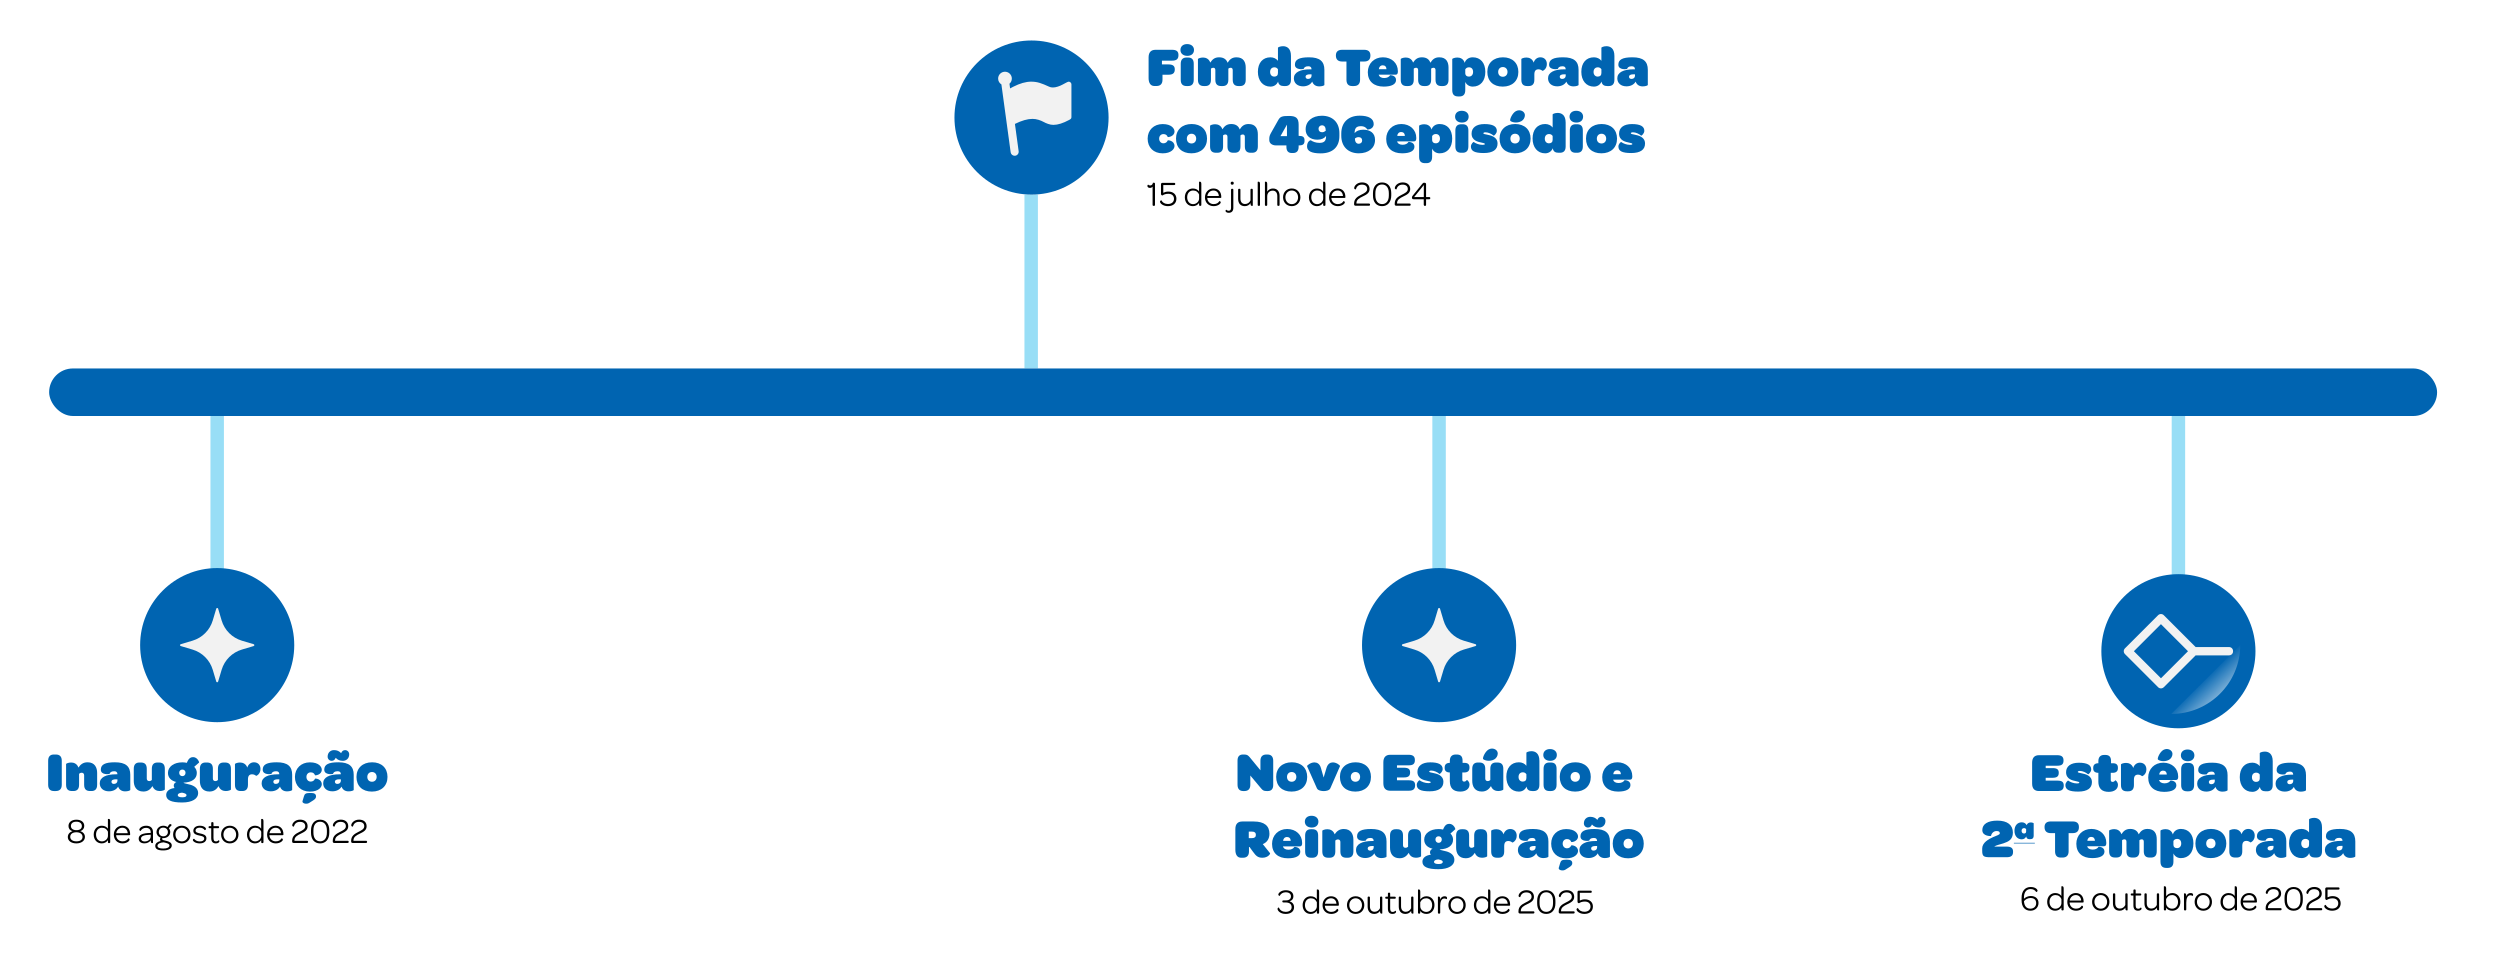 <svg xmlns="http://www.w3.org/2000/svg" xmlns:xlink="http://www.w3.org/1999/xlink" viewBox="0 0 2830.22 1080">
  <defs>
    <style>
      .cls-1 {
        fill-rule: evenodd;
      }

      .cls-1, .cls-2 {
        fill: #f2f2f2;
      }

      .cls-3 {
        fill: #0064b1;
      }

      .cls-4 {
        fill: none;
        stroke: #98def6;
        stroke-miterlimit: 10;
        stroke-width: 15.23px;
      }

      .cls-5 {
        fill: #fff;
      }

      .cls-6 {
        isolation: isolate;
      }

      .cls-7 {
        fill: url(#linear-gradient);
      }

      .cls-7, .cls-8, .cls-9, .cls-10 {
        mix-blend-mode: soft-light;
        opacity: .8;
      }

      .cls-8 {
        fill: url(#linear-gradient-4);
      }

      .cls-9 {
        fill: url(#linear-gradient-3);
      }

      .cls-10 {
        fill: url(#linear-gradient-2);
      }
    </style>
    <linearGradient id="linear-gradient" x1="2495.28" y1="767.29" x2="2525.38" y2="798.89" gradientUnits="userSpaceOnUse">
      <stop offset="0" stop-color="#fff" stop-opacity="0"></stop>
      <stop offset="1" stop-color="#fff"></stop>
    </linearGradient>
    <linearGradient id="linear-gradient-2" x1="274.99" y1="760.4" x2="305.09" y2="792"></linearGradient>
    <linearGradient id="linear-gradient-3" x1="1658.28" y1="760.4" x2="1688.38" y2="792"></linearGradient>
    <linearGradient id="linear-gradient-4" x1="1196.88" y1="163.12" x2="1226.98" y2="194.73"></linearGradient>
  </defs>
  <g class="cls-6">
    <g id="Camada_1" data-name="Camada 1">
      <rect class="cls-5" y="2.35" width="2830.22" height="1077.65"></rect>
      <line class="cls-4" x1="2466.17" y1="469.67" x2="2466.17" y2="666.49"></line>
      <circle class="cls-3" cx="2466.16" cy="737.24" r="87.24"></circle>
      <path class="cls-7" d="M2536.14,730.12c0,43.15-34.98,78.13-78.13,78.13"></path>
      <path class="cls-2" d="M2446.38,767.86l30.63-30.63-30.63-30.63-30.63,30.63,30.63,30.63ZM2443.08,777.91l-37.38-37.38c-.94-.94-1.41-2.04-1.41-3.3s.47-2.36,1.41-3.3l37.38-37.38c.94-.94,2.04-1.41,3.3-1.41s2.36.47,3.3,1.41l35.97,35.97h37.69c1.36,0,2.49.44,3.38,1.33.89.89,1.33,2.02,1.33,3.38s-.44,2.49-1.33,3.38-2.02,1.33-3.38,1.33h-37.69l-35.97,35.97c-.94.94-2.04,1.41-3.3,1.41s-2.36-.47-3.3-1.41Z"></path>
      <g>
        <path class="cls-3" d="M54.52,888.41v-27.13c0-4.78,2.27-7.11,6.48-7.11h2.2c4.41,0,6.73,2.33,6.73,7.11v27.13c0,4.66-2.33,7.11-6.73,7.11h-2.2c-4.22,0-6.48-2.45-6.48-7.11Z"></path>
        <path class="cls-3" d="M88.76,869.02c2.27-3.4,5.16-6.04,10.39-6.04,8.18,0,10.83,6.04,10.83,12.02v13.41c0,5.29-2.71,7.11-6.48,7.11h-1.51c-3.97,0-6.73-1.64-6.73-7.11v-10.7c0-1.76-1.01-2.9-2.71-2.9-1.26,0-2.33.5-3.02,1.2v12.4c0,5.35-2.71,7.11-6.48,7.11h-1.51c-3.97,0-6.73-1.64-6.73-7.11v-23.48c0-.5,2.71-1.7,5.73-1.7s6.73,1.32,8.25,5.79Z"></path>
        <path class="cls-3" d="M112.93,886.77c0-6.67,6.86-10.2,18.51-10.2h1.51c-.06-2.52-1.32-3.46-3.71-3.46-3.59,0-4.72,1.57-5.22,3.02-.06.25-9.88,1.64-9.88-4.78,0-5.85,4.78-8.37,15.92-8.37,12.34,0,17.43,4.66,17.43,14.16v17.06c0,.82-2.9,1.7-5.79,1.7-3.97,0-6.73-1.89-7.99-5.41-1.89,3.4-5.73,5.35-10.39,5.35-6.23,0-10.39-3.59-10.39-9.06ZM132.94,884.13v-1.89h-1.7c-3.02,0-5.04.76-5.04,2.83,0,1.51,1.13,2.39,2.71,2.39,2.33,0,3.84-1.26,4.03-3.34Z"></path>
        <path class="cls-3" d="M172.65,889.92c-2.27,3.52-5.16,6.17-10.38,6.17-8.18,0-10.83-6.04-10.83-12.02v-13.72c0-5.29,2.71-7.11,6.48-7.11h1.51c3.97,0,6.73,1.64,6.73,7.11v11.01c0,1.76,1.01,2.9,2.71,2.9,1.26,0,2.33-.5,3.02-1.2v-12.71c0-5.35,2.71-7.11,6.48-7.11h1.51c3.97,0,6.73,1.64,6.73,7.11v23.48c0,.5-2.71,1.7-5.73,1.7s-6.67-1.2-8.25-5.6Z"></path>
        <path class="cls-3" d="M188.13,899.99c0-4.41,3.84-7.24,9.5-7.87-.63-.69-.94-1.7-.94-2.77,0-1.76,1.2-3.34,2.96-4.03-6.11-1.45-9.5-5.1-9.5-10.32,0-7.05,6.73-11.96,16.3-11.96,1.76,0,3.46.19,5.04.57l.88-1.95c1.57-3.34,3.59-4.53,6.23-4.53,4.97,0,7.11,5.85,6.8,6.11l-5.54,4.85c1.89,1.95,2.96,4.28,2.96,6.92,0,6.73-5.54,10.7-15.17,11.01.63.94,3.9,1.26,7.74,2.33,4.41,1.26,8.94,3.97,8.94,9.57,0,6.23-6.55,10.57-18.13,10.57-12.71,0-18.06-2.83-18.06-8.5ZM206.07,897.34c-3.21.31-4.85,1.39-4.85,2.9,0,1.38,1.64,2.39,5.22,2.39s4.72-1.07,4.72-2.45-1.64-2.14-5.1-2.83ZM210.04,874.87c0-2.27-1.51-3.65-3.59-3.65s-3.59,1.39-3.59,3.65,1.57,3.78,3.59,3.78,3.59-1.45,3.59-3.78Z"></path>
        <path class="cls-3" d="M247.48,889.92c-2.27,3.52-5.16,6.17-10.38,6.17-8.18,0-10.83-6.04-10.83-12.02v-13.72c0-5.29,2.71-7.11,6.48-7.11h1.51c3.97,0,6.73,1.64,6.73,7.11v11.01c0,1.76,1.01,2.9,2.71,2.9,1.26,0,2.33-.5,3.02-1.2v-12.71c0-5.35,2.71-7.11,6.48-7.11h1.51c3.97,0,6.73,1.64,6.73,7.11v23.48c0,.5-2.71,1.7-5.73,1.7s-6.67-1.2-8.25-5.6Z"></path>
        <path class="cls-3" d="M279.96,869.02c.94-3.4,3.71-6.04,7.55-6.04,4.47,0,7.36,3.02,7.36,7.62,0,5.98-4.78,7.87-4.91,7.74-1.07-.94-2.77-1.76-4.53-1.76-3.02,0-4.72,1.57-4.72,5.85v5.98c0,5.35-2.71,7.11-6.48,7.11h-1.51c-3.97,0-6.73-1.64-6.73-7.11v-23.48c0-.5,2.71-1.7,5.73-1.7s6.73,1.32,8.25,5.79Z"></path>
        <path class="cls-3" d="M296.2,886.77c0-6.67,6.86-10.2,18.51-10.2h1.51c-.06-2.52-1.32-3.46-3.71-3.46-3.59,0-4.72,1.57-5.22,3.02-.06.25-9.88,1.64-9.88-4.78,0-5.85,4.78-8.37,15.92-8.37,12.34,0,17.43,4.66,17.43,14.16v17.06c0,.82-2.9,1.7-5.79,1.7-3.97,0-6.73-1.89-7.99-5.41-1.89,3.4-5.73,5.35-10.39,5.35-6.23,0-10.39-3.59-10.39-9.06ZM316.21,884.13v-1.89h-1.7c-3.02,0-5.04.76-5.04,2.83,0,1.51,1.13,2.39,2.71,2.39,2.33,0,3.84-1.26,4.03-3.34Z"></path>
        <path class="cls-3" d="M333.89,879.53c0-9.63,6.92-16.49,16.99-16.49s13.41,5.16,13.41,8.37c0,5.73-7.43,6.73-7.68,6.23-.75-2.01-2.2-3.27-4.85-3.27-2.9,0-4.85,2.2-4.85,5.16s1.95,5.29,4.85,5.29c2.33,0,4.09-1.26,4.85-3.27.19-.5,7.68.19,7.68,6.36,0,3.21-3.65,8.25-13.41,8.25-10.32,0-16.99-6.67-16.99-16.62ZM342.45,906.97l1.64-5.48c.76-2.58,1.83-3.78,6.42-3.78h1.64c3.65,0,5.6,1.2,5.6,3.78v.38c0,1.57-1.07,2.9-3.27,4.28l-4.59,2.9c-2.9,1.82-8.18.44-7.43-2.08Z"></path>
        <path class="cls-3" d="M365.87,886.77c0-6.67,6.86-10.2,18.51-10.2h1.51c-.06-2.52-1.32-3.46-3.71-3.46-3.59,0-4.72,1.57-5.22,3.02-.06.25-9.88,1.64-9.88-4.78,0-5.85,4.78-8.37,15.92-8.37,12.34,0,17.43,4.66,17.43,14.16v17.06c0,.82-2.9,1.7-5.79,1.7-3.97,0-6.73-1.89-7.99-5.41-1.89,3.4-5.73,5.35-10.39,5.35-6.23,0-10.39-3.59-10.39-9.06ZM370.9,856.62c0-4.85,3.52-7.43,7.18-7.43,3.4,0,5.85,1.07,8.12,3.46.76-2.08,2.27-3.46,4.47-3.46,2.77,0,4.66,2.27,4.66,4.78,0,4.85-3.52,7.36-7.18,7.36-3.4,0-5.85-1.01-8.12-3.46-.75,2.08-2.27,3.46-4.47,3.46-2.77,0-4.66-2.2-4.66-4.72ZM385.88,884.13v-1.89h-1.7c-3.02,0-5.04.76-5.04,2.83,0,1.51,1.13,2.39,2.71,2.39,2.33,0,3.84-1.26,4.03-3.34Z"></path>
        <path class="cls-3" d="M403.56,879.53c0-10.01,6.99-16.55,17.69-16.55s17.43,6.48,17.43,16.55-6.86,16.62-17.69,16.62-17.44-6.36-17.44-16.62ZM426.41,879.53c0-3.27-2.14-5.54-5.29-5.54s-5.29,2.27-5.29,5.54,2.08,5.48,5.29,5.48,5.29-2.33,5.29-5.48Z"></path>
      </g>
      <g>
        <path d="M76.78,947.56c0-3,1.84-5.44,5.28-6.56-3.08-1-4.52-3.12-4.52-5.92,0-4.2,3.52-7.12,8.96-7.12s8.88,2.76,8.88,7.04c0,2.76-1.52,4.96-4.52,5.96,3.52,1.08,5.28,3.52,5.28,6.56,0,4.2-3.92,7.28-9.69,7.28s-9.69-2.92-9.69-7.24ZM93.43,947.4c0-3.12-2.56-5.2-6.96-5.2s-6.96,2.04-6.96,5.2c0,2.96,2.56,5.08,7,5.08s6.92-1.92,6.92-5.08ZM92.67,935.15c0-2.92-2.2-4.92-6.2-4.92s-6.2,1.88-6.2,4.92c0,2.8,2.28,4.68,6.24,4.68s6.16-1.76,6.16-4.68Z"></path>
        <path d="M106.08,944.84c0-6,3.88-10.05,9.16-10.05,3.36,0,5.8,1.6,6.92,3.36v-10.81c0-.08.4-.28.88-.28.88,0,1.72.44,1.72,2.52v23.65c0,.96-.48,1.24-1.16,1.24h-.28c-.68,0-1.12-.28-1.12-1.24v-2.08c-1.72,2.32-3.96,3.64-7.12,3.64-5.04,0-9-3.92-9-9.97ZM122.21,946.4v-4.84c-1.2-2.76-3.4-4.48-6.76-4.48-4.04,0-6.72,3.12-6.72,7.72s2.8,7.72,6.64,7.72c3.48,0,6.68-2.6,6.84-6.12Z"></path>
        <path d="M128.86,944.88c0-5.8,4.08-10.09,9.6-10.09s8.88,3.8,8.88,9.61v.24c0,.72-.28.88-1.08.88h-14.81c.2,4.08,3.16,6.96,7.24,6.96,3.72,0,5.4-1.6,6.52-3.4.08-.12,1.52.24,1.52,1.48,0,1.32-2.88,4.24-8.04,4.24-5.8,0-9.85-4.08-9.85-9.93ZM131.54,943.28h13.05c-.24-3.76-2.56-6.2-6.12-6.2s-6.36,2.56-6.92,6.2Z"></path>
        <path d="M157,949.44c0-4.44,4.44-6.28,13.25-6.48h.4v-.68c0-3.28-1.92-5.08-5.36-5.08-3.08,0-5.04,1.56-6.08,3.52,0,.04-1.48-.12-1.48-1.52s2.72-4.4,7.76-4.4,7.72,2.8,7.72,7.4v12.01c0,.08-.4.28-.88.28-.88,0-1.64-.44-1.64-2.52v-.72c-1.52,2.2-4.08,3.52-7.12,3.52-4.16,0-6.56-2.12-6.56-5.32ZM170.64,946.76v-1.76l-1.12.04c-6.52.24-9.88,1.4-9.88,4.4,0,1.92,1.56,3.16,4.16,3.16,3.92,0,6.84-2.44,6.84-5.84Z"></path>
        <path d="M175.77,957.56c0-2.88,2.68-4.8,6.16-5.48-.48-.4-.84-.96-.84-1.84,0-.68.36-1.36.84-1.88-2.88-1-4.76-3.44-4.76-6.36,0-3.96,3.28-7.2,7.72-7.2,1.8,0,3.48.56,4.8,1.48l1.32-2.12c.56-.8,1-1.2,1.84-1.2,1.08,0,1.56,1.08,1.48,1.16l-3.16,3.52c.96,1.16,1.56,2.64,1.56,4.2,0,3.92-3.36,7-7.84,7-.36,0-.72,0-1.04-.04-.24.36-.28.64-.28.96,0,1.32,1.8,1.44,5.28,2.32,2.72.68,5.6,1.96,5.6,5,0,3.56-3.6,5.68-9.73,5.68s-8.96-1.68-8.96-5.2ZM185.21,953.6c-3.64.2-6.92,1.56-6.92,3.96,0,2,2.24,3.08,6.52,3.08s7.04-1.24,7.04-3.48-3.6-2.8-6.64-3.56ZM190.06,941.91c0-2.88-2.08-4.96-5.2-4.96s-5.04,2-5.04,4.96,2.12,4.88,5.12,4.88,5.12-2,5.12-4.88Z"></path>
        <path d="M195.98,944.76c0-5.76,4.12-9.97,9.85-9.97s9.81,4.24,9.81,10.05-4.12,9.97-9.81,9.97-9.85-4.24-9.85-10.05ZM212.99,944.84c0-4.44-3.04-7.76-7.16-7.76s-7.2,3.24-7.2,7.68,3.08,7.76,7.2,7.76,7.16-3.24,7.16-7.68Z"></path>
        <path d="M218.32,950.92c0-1.08,1.32-1.48,1.4-1.4,1.28,1.76,3.36,3.08,6.52,3.08s4.92-1.28,4.92-3.2c0-2.28-2-2.76-5.6-3.52-2.96-.64-6.68-1.48-6.68-5.32,0-3.4,2.88-5.76,7.28-5.76,4.64,0,7.04,2.2,7.04,3.64,0,1-1.36,1.48-1.44,1.36-1.08-1.64-3-2.8-5.6-2.8-3.12,0-4.8,1.32-4.8,3.2,0,2.04,1.8,2.6,5.32,3.36,3.08.68,7,1.52,7,5.44,0,3.52-2.88,5.8-7.52,5.8-5.08,0-7.84-2.44-7.84-3.88Z"></path>
        <path d="M236.13,936.55v-.24c0-.68.28-1.04,1.24-1.04h1.76v-3.32c0-.96.48-1.24,1.16-1.24h.28c.68,0,1.12.28,1.12,1.24v3.32h5.08c.96,0,1.24.36,1.24,1.04v.24c0,.68-.28,1.04-1.24,1.04h-5.08v10.85c0,2.8.72,4.12,2.84,4.12,1.32,0,2.28-.56,2.96-1.4.08-.08.88.28.88,1.28,0,1.08-1.4,2.36-3.92,2.36-3.72,0-5.32-2.12-5.32-6.08v-11.13h-1.76c-.96,0-1.24-.36-1.24-1.04Z"></path>
        <path d="M250.3,944.76c0-5.76,4.12-9.97,9.85-9.97s9.81,4.24,9.81,10.05-4.12,9.97-9.81,9.97-9.85-4.24-9.85-10.05ZM267.31,944.84c0-4.44-3.04-7.76-7.16-7.76s-7.2,3.24-7.2,7.68,3.08,7.76,7.2,7.76,7.16-3.24,7.16-7.68Z"></path>
        <path d="M279.6,944.84c0-6,3.88-10.05,9.16-10.05,3.36,0,5.8,1.6,6.92,3.36v-10.81c0-.08.4-.28.88-.28.88,0,1.72.44,1.72,2.52v23.65c0,.96-.48,1.24-1.16,1.24h-.28c-.68,0-1.12-.28-1.12-1.24v-2.08c-1.72,2.32-3.96,3.64-7.12,3.64-5.04,0-9-3.92-9-9.97ZM295.73,946.4v-4.84c-1.2-2.76-3.4-4.48-6.76-4.48-4.04,0-6.72,3.12-6.72,7.72s2.8,7.72,6.64,7.72c3.48,0,6.68-2.6,6.84-6.12Z"></path>
        <path d="M302.38,944.88c0-5.8,4.08-10.09,9.6-10.09s8.88,3.8,8.88,9.61v.24c0,.72-.28.88-1.08.88h-14.81c.2,4.08,3.16,6.96,7.24,6.96,3.72,0,5.4-1.6,6.52-3.4.08-.12,1.52.24,1.52,1.48,0,1.32-2.88,4.24-8.04,4.24-5.8,0-9.85-4.08-9.85-9.93ZM305.06,943.28h13.05c-.24-3.76-2.56-6.2-6.12-6.2s-6.36,2.56-6.92,6.2Z"></path>
        <path d="M333.36,951.84h14.13c.84,0,1.28.4,1.28,1.12v.2c0,.76-.44,1.16-1.28,1.16h-15.05c-1.08,0-1.72-.6-1.72-1.64v-.8c0-5.6,3.96-7.92,8-9.97,3.52-1.8,6.84-3.28,6.84-6.52s-2.28-4.96-6-4.96c-4.2,0-6.04,2.48-6.88,5.32-.04.16-1.84.12-1.84-1.44,0-2.24,3-6.4,8.92-6.4,5.24,0,8.48,2.88,8.48,7.52s-3.76,6.44-7.8,8.4c-3.76,1.84-7.08,3.6-7.08,7.56v.44Z"></path>
        <path d="M352.09,942.76v-2.68c0-7.48,3.96-12.13,10.33-12.13s10.37,4.6,10.37,12.05v2.68c0,7.44-4,12.13-10.41,12.13s-10.29-4.56-10.29-12.05ZM370.06,942.68v-2.52c0-6.16-2.88-9.89-7.68-9.89s-7.56,3.64-7.56,9.81v2.52c0,6.16,2.84,9.84,7.6,9.84s7.64-3.6,7.64-9.76Z"></path>
        <path d="M379.35,951.84h14.13c.84,0,1.28.4,1.28,1.12v.2c0,.76-.44,1.16-1.28,1.16h-15.05c-1.08,0-1.72-.6-1.72-1.64v-.8c0-5.6,3.96-7.92,8-9.97,3.52-1.8,6.84-3.28,6.84-6.52s-2.28-4.96-6-4.96c-4.2,0-6.04,2.48-6.88,5.32-.04.16-1.84.12-1.84-1.44,0-2.24,3-6.4,8.92-6.4,5.24,0,8.48,2.88,8.48,7.52s-3.76,6.44-7.8,8.4c-3.76,1.84-7.08,3.6-7.08,7.56v.44Z"></path>
        <path d="M400.16,951.84h14.13c.84,0,1.28.4,1.28,1.12v.2c0,.76-.44,1.16-1.28,1.16h-15.05c-1.08,0-1.72-.6-1.72-1.64v-.8c0-5.6,3.96-7.92,8-9.97,3.52-1.8,6.84-3.28,6.84-6.52s-2.28-4.96-6-4.96c-4.2,0-6.04,2.48-6.88,5.32-.04.16-1.84.12-1.84-1.44,0-2.24,3-6.4,8.92-6.4,5.24,0,8.48,2.88,8.48,7.52s-3.76,6.44-7.8,8.4c-3.76,1.84-7.08,3.6-7.08,7.56v.44Z"></path>
      </g>
      <line class="cls-4" x1="245.88" y1="455.87" x2="245.88" y2="652.69"></line>
      <g>
        <path class="cls-3" d="M1400.99,888.41v-27.44c0-4.66,2.33-6.8,6.11-6.8h1.26c3.46,0,4.47.88,6.48,3.15l12.08,14.73v-10.76c0-4.66,2.33-7.11,6.73-7.11h1.26c4.22,0,6.48,2.46,6.48,7.11v27.44c0,4.66-2.33,6.8-6.1,6.8h-1.26c-3.46,0-4.53-.82-6.48-3.15l-12.08-14.41v10.45c0,4.66-2.33,7.11-6.73,7.11h-1.26c-4.22,0-6.48-2.45-6.48-7.11Z"></path>
        <path class="cls-3" d="M1444.73,879.53c0-10.01,6.99-16.55,17.69-16.55s17.44,6.48,17.44,16.55-6.86,16.62-17.69,16.62-17.43-6.36-17.43-16.62ZM1467.58,879.53c0-3.27-2.14-5.54-5.29-5.54s-5.29,2.27-5.29,5.54,2.08,5.48,5.29,5.48,5.29-2.33,5.29-5.48Z"></path>
        <path class="cls-3" d="M1501.69,869.46c1.45-4.91,4.47-6.36,7.24-6.36,4.22,0,8.43,3.46,8.06,4.28l-10.95,25.05c-1.2,2.71-5.54,3.15-7.49,3.15s-6.48-.44-7.68-3.15l-11.14-25.05c-.31-.76,4.09-4.28,8.25-4.28,2.96,0,6.04,1.45,7.43,6.36l3.08,10.76,3.21-10.76Z"></path>
        <path class="cls-3" d="M1516.92,879.53c0-10.01,6.99-16.55,17.69-16.55s17.44,6.48,17.44,16.55-6.86,16.62-17.69,16.62-17.43-6.36-17.43-16.62ZM1539.77,879.53c0-3.27-2.14-5.54-5.29-5.54s-5.29,2.27-5.29,5.54,2.08,5.48,5.29,5.48,5.29-2.33,5.29-5.48Z"></path>
        <path class="cls-3" d="M1566.07,886.77v-23.73c0-5.67,2.71-8.56,7.81-8.56h20.77c4.91,0,7.11,1.83,7.11,5.85v.31c0,4.22-2.2,5.79-7.11,5.79h-13.15v2.71h7.74c5.1,0,7.11,1.51,7.11,5.22v.19c0,3.97-2.08,5.6-7.11,5.6h-7.74v3.21h13.41c4.91,0,7.11,1.45,7.11,5.41v.31c0,4.22-2.2,6.1-7.11,6.1h-21.02c-5.1,0-7.81-2.77-7.81-8.43Z"></path>
        <path class="cls-3" d="M1603.9,888.41c0-2.96,2.9-5.35,3.15-5.1,2.2,1.7,6.11,3.27,10.07,3.27,1.7,0,2.58-.31,2.58-1.01,0-.82-1.64-1.07-3.84-1.57-3.65-.82-11.2-2.08-11.2-10.2,0-6.61,5.16-10.76,14.54-10.76s14.04,2.52,14.04,7.62c0,3.21-3.27,5.73-3.53,5.54-2.45-2.14-6.29-3.84-9.25-3.84-1.51,0-2.46.38-2.46,1.13,0,.88,1.95,1.01,4.41,1.57,3.71.82,11.64,2.2,11.64,10.07,0,6.86-5.22,10.7-15.61,10.7s-14.54-2.27-14.54-7.43Z"></path>
        <path class="cls-3" d="M1641.34,884.38v-9.88c-3.78,0-5.85-1.7-5.85-4.91v-.75c0-3.4,2.01-5.22,5.85-5.22v-2.33c0-4.59,2.33-7.11,6.61-7.11h1.2c3.97,0,6.67,1.64,6.61,7.11v2.33h2.14c3.78,0,5.67,1.64,5.67,4.91v.75c0,3.4-2.01,5.22-5.85,5.22h-2.27v8.25c0,1.32.76,2.08,2.08,2.08,1.45,0,2.33-.82,3.02-1.83.19-.31,3.08,1.7,3.08,5.22,0,4.78-4.15,7.93-10.45,7.93-7.93,0-11.83-3.9-11.83-11.77Z"></path>
        <path class="cls-3" d="M1687.92,889.92c-2.27,3.52-5.16,6.17-10.38,6.17-8.18,0-10.83-6.04-10.83-12.02v-13.72c0-5.29,2.71-7.11,6.48-7.11h1.51c3.97,0,6.73,1.64,6.73,7.11v11.01c0,1.76,1.01,2.9,2.71,2.9,1.26,0,2.33-.5,3.02-1.2v-12.71c0-5.35,2.71-7.11,6.48-7.11h1.51c3.97,0,6.74,1.64,6.74,7.11v23.48c0,.5-2.71,1.7-5.73,1.7s-6.67-1.2-8.25-5.6ZM1685.46,848.37c1.13-.57,2.33-.94,3.52-.94,3.71,0,6.61,2.45,6.61,5.6,0,2.58-1.57,5.41-4.03,6.74-5.79,3.08-11.9.69-12.59-.57-.69-1.32,2.2-8.5,6.48-10.83Z"></path>
        <path class="cls-3" d="M1705.29,879.47c0-10.2,5.48-16.49,14.29-16.49,3.46,0,6.61,1.51,8.43,3.97v-14.85c0-.5,2.71-1.7,5.73-1.7,4.15,0,9,2.2,9,10.95v27.07c0,5.29-2.71,7.11-6.48,7.11h-1.51c-3.46,0-5.98-1.2-6.61-5.1-1.32,3.46-4.59,5.73-8.62,5.73-8.75,0-14.22-6.92-14.22-16.68ZM1728.01,880.85v-4.34c-.82-1.32-2.2-2.2-3.97-2.2-2.96,0-4.91,1.89-4.91,5.29,0,3.15,1.89,5.22,4.72,5.22,2.58,0,4.15-1.32,4.15-3.97Z"></path>
        <path class="cls-3" d="M1747.14,854.67c0-4.03,2.96-6.67,7.55-6.67s7.8,2.58,7.8,6.67-2.96,6.67-7.55,6.67-7.81-2.58-7.81-6.67ZM1747.45,888.41v-18.06c0-5.29,2.83-7.11,6.61-7.11h1.51c3.97,0,6.61,1.64,6.61,7.11v18.06c0,5.29-2.71,7.11-6.48,7.11h-1.51c-3.97,0-6.74-1.64-6.74-7.11Z"></path>
        <path class="cls-3" d="M1765.77,879.53c0-10.01,6.99-16.55,17.69-16.55s17.44,6.48,17.44,16.55-6.86,16.62-17.69,16.62-17.43-6.36-17.43-16.62ZM1788.61,879.53c0-3.27-2.14-5.54-5.29-5.54s-5.29,2.27-5.29,5.54,2.08,5.48,5.29,5.48,5.29-2.33,5.29-5.48Z"></path>
        <path class="cls-3" d="M1813.85,879.85c0-9.69,7.11-16.87,17.12-16.87s16.93,6.73,16.93,15.67v.63c-.06,2.01-.63,3.4-2.64,3.4h-19.07c.75,2.58,3.08,3.78,6.23,3.78s5.67-1.26,6.67-3.21c0-.06,6.74-.13,6.74,5.41,0,4.78-4.97,7.49-13.97,7.49-11.2,0-18-5.98-18-16.3ZM1826.38,876.45h8.62c-.12-2.83-1.64-4.41-4.22-4.41s-4.28,1.89-4.41,4.41Z"></path>
        <path class="cls-3" d="M1418.61,964.43l-4.03-5.54h-.63v5.04c0,4.66-2.33,7.11-6.74,7.11h-2.2c-4.22,0-6.48-3.4-6.48-9.06v-23.41c0-5.67,2.71-8.56,7.81-8.56h13.03c11.96,0,17.75,4.91,17.75,13.91,0,5.48-2.58,9.69-7.55,11.71l8.25,10.32c.44.57-2.14,5.1-8.75,5.1-4.97,0-7.24-2.14-10.45-6.61ZM1413.7,948.82h3.78c2.83,0,4.28-1.26,4.28-3.65s-1.32-3.71-4.34-3.71h-3.71v7.36Z"></path>
        <path class="cls-3" d="M1440.07,955.37c0-9.69,7.11-16.87,17.12-16.87s16.93,6.73,16.93,15.67v.63c-.06,2.01-.63,3.4-2.64,3.4h-19.07c.75,2.58,3.08,3.78,6.23,3.78s5.67-1.26,6.67-3.21c0-.06,6.74-.13,6.74,5.41,0,4.78-4.97,7.49-13.97,7.49-11.2,0-18-5.98-18-16.3ZM1452.6,951.97h8.62c-.13-2.83-1.64-4.41-4.22-4.41s-4.28,1.89-4.41,4.41Z"></path>
        <path class="cls-3" d="M1477.2,930.19c0-4.03,2.96-6.67,7.55-6.67s7.8,2.58,7.8,6.67-2.96,6.67-7.55,6.67-7.81-2.58-7.81-6.67ZM1477.52,963.93v-18.06c0-5.29,2.83-7.11,6.61-7.11h1.51c3.97,0,6.61,1.64,6.61,7.11v18.06c0,5.29-2.71,7.11-6.48,7.11h-1.51c-3.97,0-6.74-1.64-6.74-7.11Z"></path>
        <path class="cls-3" d="M1510.94,944.54c2.27-3.4,5.16-6.04,10.38-6.04,8.18,0,10.83,6.04,10.83,12.02v13.41c0,5.29-2.71,7.11-6.48,7.11h-1.51c-3.97,0-6.74-1.64-6.74-7.11v-10.7c0-1.76-1.01-2.9-2.71-2.9-1.26,0-2.33.5-3.02,1.2v12.4c0,5.35-2.71,7.11-6.48,7.11h-1.51c-3.97,0-6.74-1.64-6.74-7.11v-23.48c0-.5,2.71-1.7,5.73-1.7s6.73,1.32,8.25,5.79Z"></path>
        <path class="cls-3" d="M1535.11,962.29c0-6.67,6.86-10.2,18.5-10.2h1.51c-.06-2.52-1.32-3.46-3.71-3.46-3.59,0-4.72,1.57-5.22,3.02-.06.25-9.88,1.64-9.88-4.78,0-5.85,4.78-8.37,15.93-8.37,12.34,0,17.43,4.66,17.43,14.16v17.06c0,.82-2.9,1.7-5.79,1.7-3.97,0-6.74-1.89-7.99-5.41-1.89,3.4-5.73,5.35-10.39,5.35-6.23,0-10.38-3.59-10.38-9.06ZM1555.12,959.65v-1.89h-1.7c-3.02,0-5.04.76-5.04,2.83,0,1.51,1.13,2.39,2.71,2.39,2.33,0,3.84-1.26,4.03-3.34Z"></path>
        <path class="cls-3" d="M1594.83,965.44c-2.27,3.52-5.16,6.17-10.38,6.17-8.18,0-10.83-6.04-10.83-12.02v-13.72c0-5.29,2.71-7.11,6.48-7.11h1.51c3.97,0,6.73,1.64,6.73,7.11v11.01c0,1.76,1.01,2.9,2.71,2.9,1.26,0,2.33-.5,3.02-1.2v-12.71c0-5.35,2.71-7.11,6.48-7.11h1.51c3.97,0,6.74,1.64,6.74,7.11v23.48c0,.5-2.71,1.7-5.73,1.7s-6.67-1.2-8.25-5.6Z"></path>
        <path class="cls-3" d="M1610.31,975.51c0-4.41,3.84-7.24,9.5-7.87-.63-.69-.94-1.7-.94-2.77,0-1.76,1.2-3.34,2.96-4.03-6.1-1.45-9.5-5.1-9.5-10.32,0-7.05,6.73-11.96,16.3-11.96,1.76,0,3.46.19,5.03.57l.88-1.95c1.57-3.34,3.59-4.53,6.23-4.53,4.97,0,7.11,5.85,6.8,6.11l-5.54,4.85c1.89,1.95,2.96,4.28,2.96,6.92,0,6.73-5.54,10.7-15.17,11.01.63.94,3.9,1.26,7.74,2.33,4.41,1.26,8.94,3.97,8.94,9.57,0,6.23-6.55,10.57-18.13,10.57-12.71,0-18.06-2.83-18.06-8.5ZM1628.25,972.87c-3.21.31-4.85,1.39-4.85,2.9,0,1.38,1.64,2.39,5.22,2.39s4.72-1.07,4.72-2.45-1.64-2.14-5.1-2.83ZM1632.22,950.4c0-2.27-1.51-3.65-3.59-3.65s-3.59,1.39-3.59,3.65,1.57,3.78,3.59,3.78,3.59-1.45,3.59-3.78Z"></path>
        <path class="cls-3" d="M1669.66,965.44c-2.27,3.52-5.16,6.17-10.38,6.17-8.18,0-10.83-6.04-10.83-12.02v-13.72c0-5.29,2.71-7.11,6.48-7.11h1.51c3.97,0,6.73,1.64,6.73,7.11v11.01c0,1.76,1.01,2.9,2.71,2.9,1.26,0,2.33-.5,3.02-1.2v-12.71c0-5.35,2.71-7.11,6.48-7.11h1.51c3.97,0,6.74,1.64,6.74,7.11v23.48c0,.5-2.71,1.7-5.73,1.7s-6.67-1.2-8.25-5.6Z"></path>
        <path class="cls-3" d="M1702.14,944.54c.94-3.4,3.71-6.04,7.55-6.04,4.47,0,7.36,3.02,7.36,7.62,0,5.98-4.78,7.87-4.91,7.74-1.07-.94-2.77-1.76-4.53-1.76-3.02,0-4.72,1.57-4.72,5.85v5.98c0,5.35-2.71,7.11-6.48,7.11h-1.51c-3.97,0-6.74-1.64-6.74-7.11v-23.48c0-.5,2.71-1.7,5.73-1.7s6.73,1.32,8.25,5.79Z"></path>
        <path class="cls-3" d="M1718.38,962.29c0-6.67,6.86-10.2,18.5-10.2h1.51c-.06-2.52-1.32-3.46-3.71-3.46-3.59,0-4.72,1.57-5.22,3.02-.06.25-9.88,1.64-9.88-4.78,0-5.85,4.78-8.37,15.93-8.37,12.34,0,17.43,4.66,17.43,14.16v17.06c0,.82-2.9,1.7-5.79,1.7-3.97,0-6.74-1.89-7.99-5.41-1.89,3.4-5.73,5.35-10.39,5.35-6.23,0-10.38-3.59-10.38-9.06ZM1738.39,959.65v-1.89h-1.7c-3.02,0-5.04.76-5.04,2.83,0,1.51,1.13,2.39,2.71,2.39,2.33,0,3.84-1.26,4.03-3.34Z"></path>
        <path class="cls-3" d="M1756.07,955.06c0-9.63,6.92-16.49,16.99-16.49s13.41,5.16,13.41,8.37c0,5.73-7.43,6.73-7.68,6.23-.76-2.01-2.2-3.27-4.85-3.27-2.9,0-4.85,2.2-4.85,5.16s1.95,5.29,4.85,5.29c2.33,0,4.09-1.26,4.85-3.27.19-.5,7.68.19,7.68,6.36,0,3.21-3.65,8.25-13.41,8.25-10.32,0-16.99-6.67-16.99-16.62ZM1764.63,982.5l1.64-5.48c.76-2.58,1.83-3.78,6.42-3.78h1.64c3.65,0,5.6,1.2,5.6,3.78v.38c0,1.57-1.07,2.9-3.27,4.28l-4.59,2.9c-2.9,1.82-8.18.44-7.43-2.08Z"></path>
        <path class="cls-3" d="M1788.04,962.29c0-6.67,6.86-10.2,18.5-10.2h1.51c-.06-2.52-1.32-3.46-3.71-3.46-3.59,0-4.72,1.57-5.22,3.02-.06.25-9.88,1.64-9.88-4.78,0-5.85,4.78-8.37,15.93-8.37,12.34,0,17.43,4.66,17.43,14.16v17.06c0,.82-2.9,1.7-5.79,1.7-3.97,0-6.74-1.89-7.99-5.41-1.89,3.4-5.73,5.35-10.39,5.35-6.23,0-10.38-3.59-10.38-9.06ZM1793.08,932.14c0-4.85,3.53-7.43,7.18-7.43,3.4,0,5.85,1.07,8.12,3.46.76-2.08,2.27-3.46,4.47-3.46,2.77,0,4.66,2.27,4.66,4.78,0,4.85-3.52,7.36-7.18,7.36-3.4,0-5.85-1.01-8.12-3.46-.76,2.08-2.27,3.46-4.47,3.46-2.77,0-4.66-2.2-4.66-4.72ZM1808.06,959.65v-1.89h-1.7c-3.02,0-5.04.76-5.04,2.83,0,1.51,1.13,2.39,2.71,2.39,2.33,0,3.84-1.26,4.03-3.34Z"></path>
        <path class="cls-3" d="M1825.74,955.06c0-10.01,6.99-16.55,17.69-16.55s17.44,6.48,17.44,16.55-6.86,16.62-17.69,16.62-17.43-6.36-17.43-16.62ZM1848.59,955.06c0-3.27-2.14-5.54-5.29-5.54s-5.29,2.27-5.29,5.54,2.08,5.48,5.29,5.48,5.29-2.33,5.29-5.48Z"></path>
      </g>
      <line class="cls-4" x1="1629.16" y1="462.78" x2="1629.16" y2="659.6"></line>
      <circle class="cls-3" cx="245.88" cy="730.34" r="87.24"></circle>
      <path class="cls-10" d="M315.86,723.22c0,43.15-34.98,78.13-78.13,78.13"></path>
      <circle class="cls-3" cx="1629.16" cy="730.34" r="87.24"></circle>
      <path class="cls-9" d="M1699.14,723.22c0,43.15-34.98,78.13-78.13,78.13"></path>
      <g>
        <path class="cls-3" d="M1300.31,88.29v-23.35c0-5.66,2.71-8.56,7.81-8.56h18.88c4.91,0,7.11,1.83,7.11,5.85v.31c0,4.22-2.2,6.11-7.11,6.11h-11.58v4.28h7.43c5.1,0,7.11,1.83,7.11,5.54v.19c0,3.97-2.08,5.92-7.11,5.92h-6.8v5.66c0,4.66-2.33,7.11-6.74,7.11h-2.52c-4.22,0-6.48-3.4-6.48-9.06Z"></path>
        <path class="cls-3" d="M1336.37,56.57c0-4.03,2.96-6.67,7.55-6.67s7.8,2.58,7.8,6.67-2.96,6.67-7.55,6.67-7.81-2.58-7.81-6.67ZM1336.69,90.3v-18.06c0-5.29,2.83-7.11,6.61-7.11h1.51c3.97,0,6.61,1.64,6.61,7.11v18.06c0,5.29-2.71,7.11-6.48,7.11h-1.51c-3.97,0-6.74-1.64-6.74-7.11Z"></path>
        <path class="cls-3" d="M1370.11,70.92c2.2-3.4,4.78-6.04,10.01-6.04,5.54,0,8.37,2.64,9.63,6.17,2.2-3.52,4.78-6.17,10.07-6.17,8.18,0,10.45,5.73,10.45,11.71v13.72c0,5.29-2.71,7.11-6.48,7.11h-1.51c-3.97,0-6.73-1.64-6.73-7.11v-10.89c0-1.83-.82-2.71-2.39-2.71-1.13,0-1.95.44-2.58,1.01v12.59c0,5.35-2.71,7.11-6.48,7.11h-1.51c-3.97,0-6.73-1.64-6.73-7.11v-10.89c0-1.83-.82-2.71-2.39-2.71-1.13,0-1.95.44-2.58,1.01v12.59c0,5.35-2.71,7.11-6.48,7.11h-1.51c-3.97,0-6.74-1.64-6.74-7.11v-23.48c0-.5,2.71-1.7,5.73-1.7s6.73,1.32,8.25,5.79Z"></path>
        <path class="cls-3" d="M1424.04,81.37c0-10.2,5.48-16.49,14.29-16.49,3.46,0,6.61,1.51,8.43,3.97v-14.85c0-.5,2.71-1.7,5.73-1.7,4.15,0,9,2.2,9,10.95v27.06c0,5.29-2.71,7.11-6.48,7.11h-1.51c-3.46,0-5.98-1.2-6.61-5.1-1.32,3.46-4.59,5.73-8.62,5.73-8.75,0-14.22-6.92-14.22-16.68ZM1446.76,82.75v-4.34c-.82-1.32-2.2-2.2-3.97-2.2-2.96,0-4.91,1.89-4.91,5.29,0,3.15,1.89,5.22,4.72,5.22,2.58,0,4.15-1.32,4.15-3.97Z"></path>
        <path class="cls-3" d="M1464.76,88.67c0-6.67,6.86-10.2,18.5-10.2h1.51c-.06-2.52-1.32-3.46-3.71-3.46-3.59,0-4.72,1.57-5.22,3.02-.06.25-9.88,1.64-9.88-4.78,0-5.85,4.78-8.37,15.93-8.37,12.34,0,17.43,4.66,17.43,14.16v17.06c0,.82-2.9,1.7-5.79,1.7-3.97,0-6.74-1.89-7.99-5.41-1.89,3.4-5.73,5.35-10.39,5.35-6.23,0-10.38-3.59-10.38-9.06ZM1484.78,86.02v-1.89h-1.7c-3.02,0-5.04.76-5.04,2.83,0,1.51,1.13,2.39,2.71,2.39,2.33,0,3.84-1.26,4.03-3.34Z"></path>
        <path class="cls-3" d="M1512.34,62.92v-.19c0-4.22,2.45-6.36,7.11-6.36h24.86c4.78,0,7.11,2.14,7.11,6.36v.19c0,4.41-2.33,6.73-7.11,6.73h-4.59v20.64c0,4.66-2.45,7.11-6.86,7.11h-2.2c-4.22,0-6.36-2.45-6.36-7.11v-20.64h-4.85c-4.66,0-7.11-2.33-7.11-6.73Z"></path>
        <path class="cls-3" d="M1548.47,81.74c0-9.69,7.11-16.87,17.12-16.87s16.93,6.73,16.93,15.67v.63c-.06,2.01-.63,3.4-2.64,3.4h-19.07c.75,2.58,3.08,3.78,6.23,3.78s5.67-1.26,6.67-3.21c0-.06,6.74-.13,6.74,5.41,0,4.78-4.97,7.49-13.97,7.49-11.2,0-18-5.98-18-16.3ZM1560.99,78.35h8.62c-.12-2.83-1.64-4.41-4.22-4.41s-4.28,1.89-4.41,4.41Z"></path>
        <path class="cls-3" d="M1599.7,70.92c2.2-3.4,4.78-6.04,10.01-6.04,5.54,0,8.37,2.64,9.63,6.17,2.2-3.52,4.78-6.17,10.07-6.17,8.18,0,10.45,5.73,10.45,11.71v13.72c0,5.29-2.71,7.11-6.48,7.11h-1.51c-3.97,0-6.73-1.64-6.73-7.11v-10.89c0-1.83-.82-2.71-2.39-2.71-1.13,0-1.95.44-2.58,1.01v12.59c0,5.35-2.71,7.11-6.48,7.11h-1.51c-3.97,0-6.73-1.64-6.73-7.11v-10.89c0-1.83-.82-2.71-2.39-2.71-1.13,0-1.95.44-2.58,1.01v12.59c0,5.35-2.71,7.11-6.48,7.11h-1.51c-3.97,0-6.74-1.64-6.74-7.11v-23.48c0-.5,2.71-1.7,5.73-1.7s6.73,1.32,8.25,5.79Z"></path>
        <path class="cls-3" d="M1644.07,102.07v-35.25c0-.5,2.71-1.7,5.73-1.7,3.21,0,6.92,1.32,8.37,6.04,1.01-3.71,4.53-6.29,9.06-6.29,8.81,0,14.29,6.29,14.29,16.49s-5.48,16.68-14.22,16.68c-3.9,0-7.11-2.14-8.5-5.35v9.38c0,5.29-2.71,7.11-6.48,7.11h-1.51c-3.97,0-6.74-1.64-6.74-7.11ZM1667.67,81.49c0-3.4-1.76-5.29-4.72-5.29-1.83,0-3.34.88-4.15,2.33v4.59c.13,2.39,1.7,3.59,4.15,3.59,2.83,0,4.72-2.08,4.72-5.22Z"></path>
        <path class="cls-3" d="M1683.78,81.43c0-10.01,6.99-16.55,17.69-16.55s17.44,6.48,17.44,16.55-6.86,16.62-17.69,16.62-17.43-6.36-17.43-16.62ZM1706.63,81.43c0-3.27-2.14-5.54-5.29-5.54s-5.29,2.27-5.29,5.54,2.08,5.48,5.29,5.48,5.29-2.33,5.29-5.48Z"></path>
        <path class="cls-3" d="M1736.27,70.92c.94-3.4,3.71-6.04,7.55-6.04,4.47,0,7.36,3.02,7.36,7.62,0,5.98-4.78,7.87-4.91,7.74-1.07-.94-2.77-1.76-4.53-1.76-3.02,0-4.72,1.57-4.72,5.85v5.98c0,5.35-2.71,7.11-6.48,7.11h-1.51c-3.97,0-6.74-1.64-6.74-7.11v-23.48c0-.5,2.71-1.7,5.73-1.7s6.73,1.32,8.25,5.79Z"></path>
        <path class="cls-3" d="M1752.51,88.67c0-6.67,6.86-10.2,18.5-10.2h1.51c-.06-2.52-1.32-3.46-3.71-3.46-3.59,0-4.72,1.57-5.22,3.02-.06.25-9.88,1.64-9.88-4.78,0-5.85,4.78-8.37,15.92-8.37,12.34,0,17.44,4.66,17.44,14.16v17.06c0,.82-2.9,1.7-5.79,1.7-3.97,0-6.74-1.89-7.99-5.41-1.89,3.4-5.73,5.35-10.39,5.35-6.23,0-10.38-3.59-10.38-9.06ZM1772.52,86.02v-1.89h-1.7c-3.02,0-5.04.76-5.04,2.83,0,1.51,1.13,2.39,2.71,2.39,2.33,0,3.84-1.26,4.03-3.34Z"></path>
        <path class="cls-3" d="M1790.2,81.37c0-10.2,5.48-16.49,14.29-16.49,3.46,0,6.61,1.51,8.43,3.97v-14.85c0-.5,2.71-1.7,5.73-1.7,4.15,0,9,2.2,9,10.95v27.06c0,5.29-2.71,7.11-6.48,7.11h-1.51c-3.46,0-5.98-1.2-6.61-5.1-1.32,3.46-4.59,5.73-8.62,5.73-8.75,0-14.22-6.92-14.22-16.68ZM1812.93,82.75v-4.34c-.82-1.32-2.2-2.2-3.97-2.2-2.96,0-4.91,1.89-4.91,5.29,0,3.15,1.89,5.22,4.72,5.22,2.58,0,4.15-1.32,4.15-3.97Z"></path>
        <path class="cls-3" d="M1830.92,88.67c0-6.67,6.86-10.2,18.5-10.2h1.51c-.06-2.52-1.32-3.46-3.71-3.46-3.59,0-4.72,1.57-5.22,3.02-.06.25-9.88,1.64-9.88-4.78,0-5.85,4.78-8.37,15.93-8.37,12.34,0,17.43,4.66,17.43,14.16v17.06c0,.82-2.9,1.7-5.79,1.7-3.97,0-6.74-1.89-7.99-5.41-1.89,3.4-5.73,5.35-10.39,5.35-6.23,0-10.38-3.59-10.38-9.06ZM1850.94,86.02v-1.89h-1.7c-3.02,0-5.04.76-5.04,2.83,0,1.51,1.13,2.39,2.71,2.39,2.33,0,3.84-1.26,4.03-3.34Z"></path>
        <path class="cls-3" d="M1299.24,156.95c0-9.63,6.92-16.49,16.99-16.49s13.41,5.16,13.41,8.37c0,5.73-7.43,6.73-7.68,6.23-.76-2.01-2.2-3.27-4.85-3.27-2.9,0-4.85,2.2-4.85,5.16s1.95,5.29,4.85,5.29c2.33,0,4.09-1.26,4.85-3.27.19-.5,7.68.19,7.68,6.36,0,3.21-3.65,8.25-13.41,8.25-10.32,0-16.99-6.67-16.99-16.62Z"></path>
        <path class="cls-3" d="M1331.34,156.95c0-10.01,6.99-16.55,17.69-16.55s17.44,6.48,17.44,16.55-6.86,16.62-17.69,16.62-17.43-6.36-17.43-16.62ZM1354.19,156.95c0-3.27-2.14-5.54-5.29-5.54s-5.29,2.27-5.29,5.54,2.08,5.48,5.29,5.48,5.29-2.33,5.29-5.48Z"></path>
        <path class="cls-3" d="M1383.83,146.44c2.2-3.4,4.78-6.04,10.01-6.04,5.54,0,8.37,2.64,9.63,6.17,2.2-3.52,4.78-6.17,10.07-6.17,8.18,0,10.45,5.73,10.45,11.71v13.72c0,5.29-2.71,7.11-6.48,7.11h-1.51c-3.97,0-6.73-1.64-6.73-7.11v-10.89c0-1.83-.82-2.71-2.39-2.71-1.13,0-1.95.44-2.58,1.01v12.59c0,5.35-2.71,7.11-6.48,7.11h-1.51c-3.97,0-6.73-1.64-6.73-7.11v-10.89c0-1.83-.82-2.71-2.39-2.71-1.13,0-1.95.44-2.58,1.01v12.59c0,5.35-2.71,7.11-6.48,7.11h-1.51c-3.97,0-6.74-1.64-6.74-7.11v-23.48c0-.5,2.71-1.7,5.73-1.7s6.73,1.32,8.25,5.79Z"></path>
        <path class="cls-3" d="M1456.33,166.14v-1.51h-11.52c-4.91,0-7.87-2.52-7.87-6.04v-1.89c.06-2.14.57-3.78,2.14-6.55l7.99-14.16c2.27-4.09,4.47-4.72,12.27-4.72s10.83,2.33,10.83,9.94v12.59h.19c4.78,0,6.48,1.39,6.48,5.1v.31c0,4.03-1.7,5.41-6.48,5.41h-.19v1.51c0,4.66-2.08,7.11-6.42,7.11h-1.26c-4.22,0-6.17-2.45-6.17-7.11ZM1449.6,154.12h7.36v-13.03l-7.36,13.03Z"></path>
        <path class="cls-3" d="M1501.14,154c-1.76,2.52-5.1,4.15-9.69,4.15-8.24,0-13.34-4.47-13.34-11.52v-.31c0-9,7.36-15.29,18.38-15.29,11.96,0,19.83,7.43,19.83,19.76v3.15c0,12.59-7.68,19.7-21.21,19.7-10.26,0-15.42-2.58-15.42-7.74,0-6.04,3.9-7.3,4.22-7.11,2.39,1.64,5.67,2.96,9.82,2.96,5.35,0,7.49-2.14,7.49-7.49l-.06-.25ZM1500.83,148.08v-.63c0-3.53-1.57-5.6-4.28-5.6-2.08,0-3.84,1.7-3.84,3.71v.31c0,2.45,1.57,3.84,4.03,3.84,1.57,0,2.83-.63,4.09-1.64Z"></path>
        <path class="cls-3" d="M1533.55,150.66c1.83-2.39,5.22-3.84,9.76-3.84,7.93,0,13.34,3.84,13.34,11.39v.31c0,9.06-7.36,15.04-18.38,15.04-12.08,0-19.83-7.68-19.83-19.89v-2.52c0-12.4,7.8-20.2,20.9-20.2,10.01,0,15.8,3.34,15.8,9.44s-7.11,6.42-7.24,6.23c-.88-1.64-3.02-3.78-7.18-3.78-5.29,0-7.11,2.27-7.18,7.8ZM1533.93,156.7v.44c0,3.65,1.7,5.6,4.28,5.6,2.08,0,3.84-1.38,3.84-3.46v-.31c0-2.45-1.57-3.71-4.03-3.71-1.64,0-2.9.57-4.09,1.45Z"></path>
        <path class="cls-3" d="M1569.3,157.27c0-9.69,7.11-16.87,17.12-16.87s16.93,6.73,16.93,15.67v.63c-.06,2.01-.63,3.4-2.64,3.4h-19.07c.75,2.58,3.08,3.78,6.23,3.78s5.67-1.26,6.67-3.21c0-.06,6.74-.13,6.74,5.41,0,4.78-4.97,7.49-13.97,7.49-11.2,0-18-5.98-18-16.3ZM1581.83,153.87h8.62c-.13-2.83-1.64-4.41-4.22-4.41s-4.28,1.89-4.41,4.41Z"></path>
        <path class="cls-3" d="M1606.56,177.6v-35.25c0-.5,2.71-1.7,5.73-1.7,3.21,0,6.92,1.32,8.37,6.04,1.01-3.71,4.53-6.29,9.06-6.29,8.81,0,14.29,6.29,14.29,16.49s-5.48,16.68-14.22,16.68c-3.9,0-7.11-2.14-8.5-5.35v9.38c0,5.29-2.71,7.11-6.48,7.11h-1.51c-3.97,0-6.74-1.64-6.74-7.11ZM1630.16,157.02c0-3.4-1.76-5.29-4.72-5.29-1.83,0-3.34.88-4.15,2.33v4.59c.13,2.39,1.7,3.59,4.15,3.59,2.83,0,4.72-2.08,4.72-5.22Z"></path>
        <path class="cls-3" d="M1647.28,132.09c0-4.03,2.96-6.67,7.55-6.67s7.8,2.58,7.8,6.67-2.96,6.67-7.55,6.67-7.81-2.58-7.81-6.67ZM1647.59,165.83v-18.06c0-5.29,2.83-7.11,6.61-7.11h1.51c3.97,0,6.61,1.64,6.61,7.11v18.06c0,5.29-2.71,7.11-6.48,7.11h-1.51c-3.97,0-6.74-1.64-6.74-7.11Z"></path>
        <path class="cls-3" d="M1665.21,165.83c0-2.96,2.9-5.35,3.15-5.1,2.2,1.7,6.11,3.27,10.07,3.27,1.7,0,2.58-.31,2.58-1.01,0-.82-1.64-1.07-3.84-1.57-3.65-.82-11.2-2.08-11.2-10.2,0-6.61,5.16-10.76,14.54-10.76s14.04,2.52,14.04,7.62c0,3.21-3.27,5.73-3.53,5.54-2.45-2.14-6.29-3.84-9.25-3.84-1.51,0-2.46.38-2.46,1.13,0,.88,1.95,1.01,4.41,1.57,3.71.82,11.64,2.2,11.64,10.07,0,6.86-5.22,10.7-15.61,10.7s-14.54-2.27-14.54-7.43Z"></path>
        <path class="cls-3" d="M1697.63,156.95c0-10.01,6.99-16.55,17.69-16.55s17.44,6.48,17.44,16.55-6.86,16.62-17.69,16.62-17.43-6.36-17.43-16.62ZM1716.19,125.8c1.13-.57,2.33-.94,3.52-.94,3.71,0,6.61,2.45,6.61,5.6,0,2.58-1.57,5.41-4.03,6.73-5.79,3.08-11.9.69-12.59-.57-.69-1.32,2.2-8.5,6.48-10.83ZM1720.47,156.95c0-3.27-2.14-5.54-5.29-5.54s-5.29,2.27-5.29,5.54,2.08,5.48,5.29,5.48,5.29-2.33,5.29-5.48Z"></path>
        <path class="cls-3" d="M1735.01,156.89c0-10.2,5.48-16.49,14.29-16.49,3.46,0,6.61,1.51,8.43,3.97v-14.85c0-.5,2.71-1.7,5.73-1.7,4.15,0,9,2.2,9,10.95v27.06c0,5.29-2.71,7.11-6.48,7.11h-1.51c-3.46,0-5.98-1.2-6.61-5.1-1.32,3.46-4.59,5.73-8.62,5.73-8.75,0-14.22-6.92-14.22-16.68ZM1757.73,158.28v-4.34c-.82-1.32-2.2-2.2-3.97-2.2-2.96,0-4.91,1.89-4.91,5.29,0,3.15,1.89,5.22,4.72,5.22,2.58,0,4.15-1.32,4.15-3.97Z"></path>
        <path class="cls-3" d="M1776.86,132.09c0-4.03,2.96-6.67,7.55-6.67s7.8,2.58,7.8,6.67-2.96,6.67-7.55,6.67-7.81-2.58-7.81-6.67ZM1777.18,165.83v-18.06c0-5.29,2.83-7.11,6.61-7.11h1.51c3.97,0,6.61,1.64,6.61,7.11v18.06c0,5.29-2.71,7.11-6.48,7.11h-1.51c-3.97,0-6.74-1.64-6.74-7.11Z"></path>
        <path class="cls-3" d="M1795.49,156.95c0-10.01,6.99-16.55,17.69-16.55s17.44,6.48,17.44,16.55-6.86,16.62-17.69,16.62-17.43-6.36-17.43-16.62ZM1818.34,156.95c0-3.27-2.14-5.54-5.29-5.54s-5.29,2.27-5.29,5.54,2.08,5.48,5.29,5.48,5.29-2.33,5.29-5.48Z"></path>
        <path class="cls-3" d="M1832.18,165.83c0-2.96,2.9-5.35,3.15-5.1,2.2,1.7,6.11,3.27,10.07,3.27,1.7,0,2.58-.31,2.58-1.01,0-.82-1.64-1.07-3.84-1.57-3.65-.82-11.2-2.08-11.2-10.2,0-6.61,5.16-10.76,14.54-10.76s14.04,2.52,14.04,7.62c0,3.21-3.27,5.73-3.53,5.54-2.45-2.14-6.29-3.84-9.25-3.84-1.51,0-2.46.38-2.46,1.13,0,.88,1.95,1.01,4.41,1.57,3.71.82,11.64,2.2,11.64,10.07,0,6.86-5.22,10.7-15.61,10.7s-14.54-2.27-14.54-7.43Z"></path>
      </g>
      <g>
        <path d="M1304.83,231.84v-20.57c-.64.92-1.72,1.48-2.96,1.48-1.72,0-2.92-.92-2.92-2.28,0-.92.8-1.52.84-1.48.52.6,1.24,1,2.28,1,1.72,0,3.04-1.4,3.12-3.12h1.16c.8,0,1.2.44,1.2,1.24v23.73c0,.84-.4,1.24-1.2,1.24h-.36c-.76,0-1.16-.4-1.16-1.24Z"></path>
        <path d="M1316.96,218.23c1.6-.8,3.48-1.36,5.76-1.36,5.44,0,9.08,3.2,9.08,8.12,0,5.16-3.72,8.4-9.69,8.4-5.28,0-8.89-3.04-8.89-5.12,0-1.16,1.52-1.64,1.6-1.48,1.24,2.52,3.76,4.16,7.36,4.16,4.16,0,6.88-2.28,6.88-5.84s-2.48-5.72-6.4-5.72c-3,0-5,.76-6.6,1.92-1.24-.16-1.72-.84-1.72-1.88v-10.89c0-.84.68-1.52,1.52-1.52h13.37c.8,0,1.24.4,1.24,1.16v.2c0,.72-.44,1.12-1.24,1.12h-12.29v8.72Z"></path>
        <path d="M1341.34,223.43c0-6,3.88-10.04,9.16-10.04,3.36,0,5.8,1.6,6.92,3.36v-10.81c0-.08.4-.28.88-.28.88,0,1.72.44,1.72,2.52v23.65c0,.96-.48,1.24-1.16,1.24h-.28c-.68,0-1.12-.28-1.12-1.24v-2.08c-1.72,2.32-3.96,3.64-7.12,3.64-5.04,0-9.01-3.92-9.01-9.97ZM1357.47,224.99v-4.84c-1.2-2.76-3.4-4.48-6.76-4.48-4.04,0-6.72,3.12-6.72,7.72s2.8,7.72,6.64,7.72c3.48,0,6.68-2.6,6.84-6.12Z"></path>
        <path d="M1364.11,223.47c0-5.8,4.08-10.09,9.61-10.09s8.88,3.8,8.88,9.6v.24c0,.72-.28.88-1.08.88h-14.81c.2,4.08,3.16,6.96,7.24,6.96,3.72,0,5.4-1.6,6.52-3.4.08-.12,1.52.24,1.52,1.48,0,1.32-2.88,4.24-8.04,4.24-5.8,0-9.85-4.08-9.85-9.92ZM1366.79,221.87h13.05c-.24-3.76-2.56-6.2-6.12-6.2s-6.36,2.56-6.92,6.2Z"></path>
        <path d="M1387.41,238.84c0-.84.68-1.52.76-1.44.56.56,1.52,1.2,2.8,1.2,1.92,0,2.68-1.04,2.68-3.56v-20.09c0-.96.48-1.24,1.16-1.24h.28c.68,0,1.16.28,1.16,1.24v20.29c0,3.64-1.8,5.68-5.24,5.68-2.24,0-3.6-1.08-3.6-2.08ZM1393.25,207.38c0-1.16.6-1.72,1.76-1.72s1.68.56,1.68,1.72-.6,1.72-1.76,1.72c-1.08,0-1.68-.6-1.68-1.72Z"></path>
        <path d="M1415.71,230.56v-.6c-1.36,2.04-3.56,3.44-6.48,3.44-5.04,0-7.56-3.36-7.56-8.4v-10.04c0-.96.48-1.24,1.16-1.24h.28c.68,0,1.16.28,1.16,1.24v9.88c0,3.84,1.92,6.12,5.32,6.12,2.76,0,4.96-1.64,6.08-4.04v-11.97c0-.96.48-1.24,1.16-1.24h.28c.68,0,1.16.28,1.16,1.24v17.85c0,.08-.4.28-.88.28-.88,0-1.68-.44-1.68-2.52Z"></path>
        <path d="M1423.83,231.84v-25.89c0-.08.4-.28.88-.28.88,0,1.72.44,1.72,2.52v23.65c0,.96-.48,1.24-1.16,1.24h-.28c-.68,0-1.16-.28-1.16-1.24Z"></path>
        <path d="M1434.6,216.91c1.32-2.04,3.44-3.52,6.44-3.52,5.04,0,7.56,3.36,7.56,8.4v10.04c0,.96-.48,1.24-1.16,1.24h-.28c-.68,0-1.16-.28-1.16-1.24v-9.88c0-3.84-1.92-6.12-5.12-6.12-3.76,0-6.28,2.56-6.28,6.52v9.48c0,.96-.48,1.24-1.16,1.24h-.28c-.68,0-1.16-.28-1.16-1.24v-25.89c0-.08.4-.28.88-.28.88,0,1.72.44,1.72,2.52v8.72Z"></path>
        <path d="M1452.53,223.35c0-5.76,4.12-9.97,9.85-9.97s9.8,4.24,9.8,10.04-4.12,9.97-9.8,9.97-9.85-4.24-9.85-10.04ZM1469.54,223.43c0-4.44-3.04-7.76-7.16-7.76s-7.2,3.24-7.2,7.68,3.08,7.76,7.2,7.76,7.16-3.24,7.16-7.68Z"></path>
        <path d="M1481.83,223.43c0-6,3.88-10.04,9.16-10.04,3.36,0,5.8,1.6,6.92,3.36v-10.81c0-.08.4-.28.88-.28.88,0,1.72.44,1.72,2.52v23.65c0,.96-.48,1.24-1.16,1.24h-.28c-.68,0-1.12-.28-1.12-1.24v-2.08c-1.72,2.32-3.96,3.64-7.12,3.64-5.04,0-9.01-3.92-9.01-9.97ZM1497.96,224.99v-4.84c-1.2-2.76-3.4-4.48-6.76-4.48-4.04,0-6.72,3.12-6.72,7.72s2.8,7.72,6.64,7.72c3.48,0,6.68-2.6,6.84-6.12Z"></path>
        <path d="M1504.61,223.47c0-5.8,4.08-10.09,9.61-10.09s8.88,3.8,8.88,9.6v.24c0,.72-.28.88-1.08.88h-14.81c.2,4.08,3.16,6.96,7.24,6.96,3.72,0,5.4-1.6,6.52-3.4.08-.12,1.52.24,1.52,1.48,0,1.32-2.88,4.24-8.04,4.24-5.8,0-9.85-4.08-9.85-9.92ZM1507.29,221.87h13.05c-.24-3.76-2.56-6.2-6.12-6.2s-6.36,2.56-6.92,6.2Z"></path>
        <path d="M1535.59,230.44h14.13c.84,0,1.28.4,1.28,1.12v.2c0,.76-.44,1.16-1.28,1.16h-15.05c-1.08,0-1.72-.6-1.72-1.64v-.8c0-5.6,3.96-7.92,8-9.97,3.52-1.8,6.84-3.28,6.84-6.52s-2.28-4.96-6-4.96c-4.2,0-6.04,2.48-6.88,5.32-.04.16-1.84.12-1.84-1.44,0-2.24,3-6.4,8.93-6.4,5.24,0,8.48,2.88,8.48,7.52s-3.76,6.44-7.8,8.4c-3.76,1.84-7.08,3.6-7.08,7.56v.44Z"></path>
        <path d="M1554.32,221.35v-2.68c0-7.48,3.96-12.13,10.33-12.13s10.37,4.6,10.37,12.05v2.68c0,7.44-4,12.13-10.41,12.13s-10.29-4.56-10.29-12.05ZM1572.29,221.27v-2.52c0-6.16-2.88-9.88-7.68-9.88s-7.56,3.64-7.56,9.81v2.52c0,6.16,2.84,9.85,7.6,9.85s7.64-3.6,7.64-9.77Z"></path>
        <path d="M1581.58,230.44h14.13c.84,0,1.28.4,1.28,1.12v.2c0,.76-.44,1.16-1.28,1.16h-15.05c-1.08,0-1.72-.6-1.72-1.64v-.8c0-5.6,3.96-7.92,8-9.97,3.52-1.8,6.84-3.28,6.84-6.52s-2.28-4.96-6-4.96c-4.2,0-6.04,2.48-6.88,5.32-.04.16-1.84.12-1.84-1.44,0-2.24,3-6.4,8.93-6.4,5.24,0,8.48,2.88,8.48,7.52s-3.76,6.44-7.8,8.4c-3.76,1.84-7.08,3.6-7.08,7.56v.44Z"></path>
        <path d="M1611.8,231.84v-6.28h-11.41c-1.2,0-1.92-.64-1.92-1.44v-.8c0-.76.4-1.32,1.12-2.2l10.29-12.69c.92-1.16,1.24-1.56,2.44-1.56,1.6,0,2.12.6,2.12,1.76v14.45h3.52c.8,0,1.24.4,1.24,1.16v.2c0,.72-.44,1.12-1.24,1.12h-3.52v6.28c0,.84-.36,1.24-1.16,1.24h-.36c-.64,0-1.12-.6-1.12-1.24ZM1600.91,223.11h10.97v-13.61l-10.97,13.61Z"></path>
      </g>
      <line class="cls-4" x1="1167.38" y1="220.31" x2="1167.38" y2="417.13"></line>
      <circle class="cls-3" cx="1167.77" cy="133.07" r="87.24"></circle>
      <path class="cls-8" d="M1237.75,125.95c0,43.15-34.98,78.13-78.13,78.13"></path>
      <rect class="cls-3" x="55.62" y="417.13" width="2703.38" height="53.82" rx="26.91" ry="26.91"></rect>
      <g>
        <path d="M2291.28,1017.45c1.76-1.68,4.64-3.12,7.64-3.12,5.36,0,8.84,3.08,8.84,7.84v.2c0,4.96-3.84,8.65-9.08,8.65-6.68,0-10.08-4.8-10.08-11.81v-2.92c0-7.56,4-12.13,10.29-12.13,5.2,0,7.8,2.64,7.8,4.24,0,.96-1.4,1.6-1.48,1.48-1.36-2.04-3.32-3.4-6.32-3.4-4.72,0-7.6,3.48-7.6,9.65v1.32ZM2291.32,1020.21c.28,5.28,2.76,8.48,7.2,8.48,3.88,0,6.6-2.48,6.6-6.08v-.24c0-3.68-2.28-5.76-6.44-5.76-2.92,0-5.8,1.6-7.36,3.6Z"></path>
        <path d="M2317.58,1021.05c0-6,3.88-10.05,9.16-10.05,3.36,0,5.8,1.6,6.92,3.36v-10.81c0-.08.4-.28.88-.28.88,0,1.72.44,1.72,2.52v23.65c0,.96-.48,1.24-1.16,1.24h-.28c-.68,0-1.12-.28-1.12-1.24v-2.08c-1.72,2.32-3.96,3.64-7.12,3.64-5.04,0-9.01-3.92-9.01-9.97ZM2333.71,1022.61v-4.84c-1.2-2.76-3.4-4.48-6.76-4.48-4.04,0-6.72,3.12-6.72,7.72s2.8,7.72,6.64,7.72c3.48,0,6.68-2.6,6.84-6.12Z"></path>
        <path d="M2340.36,1021.09c0-5.8,4.08-10.09,9.61-10.09s8.88,3.8,8.88,9.61v.24c0,.72-.28.88-1.08.88h-14.81c.2,4.08,3.16,6.96,7.24,6.96,3.72,0,5.4-1.6,6.52-3.4.08-.12,1.52.24,1.52,1.48,0,1.32-2.88,4.24-8.04,4.24-5.8,0-9.85-4.08-9.85-9.93ZM2343.04,1019.49h13.05c-.24-3.76-2.56-6.2-6.12-6.2s-6.36,2.56-6.92,6.2Z"></path>
        <path d="M2368.42,1020.97c0-5.76,4.12-9.97,9.85-9.97s9.8,4.24,9.8,10.05-4.12,9.97-9.8,9.97-9.85-4.24-9.85-10.05ZM2385.43,1021.05c0-4.44-3.04-7.76-7.16-7.76s-7.2,3.24-7.2,7.68,3.08,7.76,7.2,7.76,7.16-3.24,7.16-7.68Z"></path>
        <path d="M2406.08,1028.17v-.6c-1.36,2.04-3.56,3.44-6.48,3.44-5.04,0-7.56-3.36-7.56-8.4v-10.04c0-.96.48-1.24,1.16-1.24h.28c.68,0,1.16.28,1.16,1.24v9.89c0,3.84,1.92,6.12,5.32,6.12,2.76,0,4.96-1.64,6.08-4.04v-11.97c0-.96.48-1.24,1.16-1.24h.28c.68,0,1.16.28,1.16,1.24v17.85c0,.08-.4.28-.88.28-.88,0-1.68-.44-1.68-2.52Z"></path>
        <path d="M2412.21,1012.76v-.24c0-.68.28-1.04,1.24-1.04h1.76v-3.32c0-.96.48-1.24,1.16-1.24h.28c.68,0,1.12.28,1.12,1.24v3.32h5.08c.96,0,1.24.36,1.24,1.04v.24c0,.68-.28,1.04-1.24,1.04h-5.08v10.85c0,2.8.72,4.12,2.84,4.12,1.32,0,2.28-.56,2.96-1.4.08-.08.88.28.88,1.28,0,1.08-1.4,2.36-3.92,2.36-3.72,0-5.32-2.12-5.32-6.08v-11.13h-1.76c-.96,0-1.24-.36-1.24-1.04Z"></path>
        <path d="M2441.75,1028.17v-.6c-1.36,2.04-3.56,3.44-6.48,3.44-5.04,0-7.56-3.36-7.56-8.4v-10.04c0-.96.48-1.24,1.16-1.24h.28c.68,0,1.16.28,1.16,1.24v9.89c0,3.84,1.92,6.12,5.32,6.12,2.76,0,4.96-1.64,6.08-4.04v-11.97c0-.96.48-1.24,1.16-1.24h.28c.68,0,1.16.28,1.16,1.24v17.85c0,.08-.4.28-.88.28-.88,0-1.68-.44-1.68-2.52Z"></path>
        <path d="M2452.24,1027.61v1.84c0,.96-.44,1.24-1.12,1.24h-.28c-.68,0-1.16-.28-1.16-1.24v-25.89c0-.08.4-.28.88-.28.88,0,1.72.44,1.72,2.52v8.8c1.72-2.28,3.92-3.6,7.08-3.6,5.04,0,9.01,3.92,9.01,9.97s-3.88,10.05-9.16,10.05c-3.44,0-5.88-1.6-6.96-3.4ZM2465.72,1021.01c0-4.48-2.8-7.72-6.64-7.72-3.32,0-5.64,1.76-6.84,4.52v4.48c0,3.64,3.16,6.44,6.76,6.44,4.04,0,6.72-3.12,6.72-7.72Z"></path>
        <path d="M2475.01,1014.96c.8-2.6,2.48-3.96,5.04-3.96,1.76,0,2.76.72,2.76,1.96,0,.96-.64,1.44-.72,1.36-.56-.48-1.24-.8-2.32-.8-3.4,0-4.72,3.56-4.72,8.44v7.48c0,.96-.48,1.24-1.16,1.24h-.28c-.68,0-1.16-.28-1.16-1.24v-17.85c0-.08.4-.28.88-.28.88,0,1.68.44,1.68,2.52v1.12Z"></path>
        <path d="M2484.5,1020.97c0-5.76,4.12-9.97,9.85-9.97s9.8,4.24,9.8,10.05-4.12,9.97-9.8,9.97-9.85-4.24-9.85-10.05ZM2501.51,1021.05c0-4.44-3.04-7.76-7.16-7.76s-7.2,3.24-7.2,7.68,3.08,7.76,7.2,7.76,7.16-3.24,7.16-7.68Z"></path>
        <path d="M2513.8,1021.05c0-6,3.88-10.05,9.16-10.05,3.36,0,5.8,1.6,6.92,3.36v-10.81c0-.08.4-.28.88-.28.88,0,1.72.44,1.72,2.52v23.65c0,.96-.48,1.24-1.16,1.24h-.28c-.68,0-1.12-.28-1.12-1.24v-2.08c-1.72,2.32-3.96,3.64-7.12,3.64-5.04,0-9.01-3.92-9.01-9.97ZM2529.93,1022.61v-4.84c-1.2-2.76-3.4-4.48-6.76-4.48-4.04,0-6.72,3.12-6.72,7.72s2.8,7.72,6.64,7.72c3.48,0,6.68-2.6,6.84-6.12Z"></path>
        <path d="M2536.57,1021.09c0-5.8,4.08-10.09,9.61-10.09s8.88,3.8,8.88,9.61v.24c0,.72-.28.88-1.08.88h-14.81c.2,4.08,3.16,6.96,7.24,6.96,3.72,0,5.4-1.6,6.52-3.4.08-.12,1.52.24,1.52,1.48,0,1.32-2.88,4.24-8.04,4.24-5.8,0-9.85-4.08-9.85-9.93ZM2539.26,1019.49h13.05c-.24-3.76-2.56-6.2-6.12-6.2s-6.36,2.56-6.92,6.2Z"></path>
        <path d="M2567.55,1028.05h14.13c.84,0,1.28.4,1.28,1.12v.2c0,.76-.44,1.16-1.28,1.16h-15.05c-1.08,0-1.72-.6-1.72-1.64v-.8c0-5.6,3.96-7.92,8-9.97,3.52-1.8,6.84-3.28,6.84-6.52s-2.28-4.96-6-4.96c-4.2,0-6.04,2.48-6.88,5.32-.04.16-1.84.12-1.84-1.44,0-2.24,3-6.4,8.93-6.4,5.24,0,8.48,2.88,8.48,7.52s-3.76,6.44-7.8,8.4c-3.76,1.84-7.08,3.6-7.08,7.56v.44Z"></path>
        <path d="M2586.29,1018.97v-2.68c0-7.48,3.96-12.13,10.33-12.13s10.37,4.6,10.37,12.05v2.68c0,7.44-4,12.13-10.41,12.13s-10.29-4.56-10.29-12.05ZM2604.26,1018.89v-2.52c0-6.16-2.88-9.89-7.68-9.89s-7.56,3.64-7.56,9.81v2.52c0,6.16,2.84,9.84,7.6,9.84s7.64-3.6,7.64-9.76Z"></path>
        <path d="M2613.55,1028.05h14.13c.84,0,1.28.4,1.28,1.12v.2c0,.76-.44,1.16-1.28,1.16h-15.05c-1.08,0-1.72-.6-1.72-1.64v-.8c0-5.6,3.96-7.92,8-9.97,3.52-1.8,6.84-3.28,6.84-6.52s-2.28-4.96-6-4.96c-4.2,0-6.04,2.48-6.88,5.32-.04.16-1.84.12-1.84-1.44,0-2.24,3-6.4,8.93-6.4,5.24,0,8.48,2.88,8.48,7.52s-3.76,6.44-7.8,8.4c-3.76,1.84-7.08,3.6-7.08,7.56v.44Z"></path>
        <path d="M2635,1015.85c1.6-.8,3.48-1.36,5.76-1.36,5.44,0,9.08,3.2,9.08,8.12,0,5.16-3.72,8.4-9.69,8.4-5.28,0-8.89-3.04-8.89-5.12,0-1.16,1.52-1.64,1.6-1.48,1.24,2.52,3.76,4.16,7.36,4.16,4.16,0,6.88-2.28,6.88-5.84s-2.48-5.72-6.4-5.72c-3,0-5,.76-6.6,1.92-1.24-.16-1.72-.84-1.72-1.88v-10.89c0-.84.68-1.52,1.52-1.52h13.37c.8,0,1.24.4,1.24,1.16v.2c0,.72-.44,1.12-1.24,1.12h-12.29v8.72Z"></path>
      </g>
      <g>
        <path d="M1455.48,1034.65c-6.2,0-9.2-3.72-9.2-5.68,0-1.44,1.52-1.72,1.56-1.56,1.12,3.16,4.04,4.88,7.68,4.88,4.08,0,6.72-2.04,6.72-5.24,0-3.52-2.44-5.4-6.96-5.4h-2.24c-1,0-1.32-.48-1.32-1.08v-.16c0-.8.44-1.08,1.24-1.08h2.76c3.8,0,5.76-1.72,5.76-4.6s-2.24-4.6-5.96-4.6c-3.28,0-5.64,1.68-6.8,4.08-.08.16-1.56-.32-1.56-1.48,0-1.8,3.28-4.92,8.36-4.92,5.48,0,8.72,2.52,8.72,6.88,0,2.88-1.44,4.76-4.32,5.6,3.28,1.12,5.08,3.48,5.08,6.72,0,4.72-3.6,7.64-9.52,7.64Z"></path>
        <path d="M1474.68,1024.69c0-6,3.88-10.04,9.16-10.04,3.36,0,5.8,1.6,6.92,3.36v-10.8c0-.08.4-.28.88-.28.88,0,1.72.44,1.72,2.52v23.64c0,.96-.48,1.24-1.16,1.24h-.28c-.68,0-1.12-.28-1.12-1.24v-2.08c-1.72,2.32-3.96,3.64-7.12,3.64-5.04,0-9-3.92-9-9.96ZM1490.8,1026.25v-4.84c-1.2-2.76-3.4-4.48-6.76-4.48-4.04,0-6.72,3.12-6.72,7.72s2.8,7.72,6.64,7.72c3.48,0,6.68-2.6,6.84-6.12Z"></path>
        <path d="M1497.24,1024.73c0-5.8,4.08-10.08,9.6-10.08s8.88,3.8,8.88,9.6v.24c0,.72-.28.88-1.08.88h-14.8c.2,4.08,3.16,6.96,7.24,6.96,3.72,0,5.4-1.6,6.52-3.4.08-.12,1.52.24,1.52,1.48,0,1.32-2.88,4.24-8.04,4.24-5.8,0-9.84-4.08-9.84-9.92ZM1499.92,1023.13h13.04c-.24-3.76-2.56-6.2-6.12-6.2s-6.36,2.56-6.92,6.2Z"></path>
        <path d="M1524.88,1024.61c0-5.76,4.12-9.96,9.84-9.96s9.8,4.24,9.8,10.04-4.12,9.96-9.8,9.96-9.84-4.24-9.84-10.04ZM1541.88,1024.69c0-4.44-3.04-7.76-7.16-7.76s-7.2,3.24-7.2,7.68,3.08,7.76,7.2,7.76,7.16-3.24,7.16-7.68Z"></path>
        <path d="M1562.32,1031.81v-.6c-1.36,2.04-3.56,3.44-6.48,3.44-5.04,0-7.56-3.36-7.56-8.4v-10.04c0-.96.48-1.24,1.16-1.24h.28c.68,0,1.16.28,1.16,1.24v9.88c0,3.84,1.92,6.12,5.32,6.12,2.76,0,4.96-1.64,6.08-4.04v-11.96c0-.96.48-1.24,1.16-1.24h.28c.68,0,1.16.28,1.16,1.24v17.84c0,.08-.4.28-.88.28-.88,0-1.68-.44-1.68-2.52Z"></path>
        <path d="M1568.24,1016.41v-.24c0-.68.28-1.04,1.24-1.04h1.76v-3.32c0-.96.48-1.24,1.16-1.24h.28c.68,0,1.12.28,1.12,1.24v3.32h5.08c.96,0,1.24.36,1.24,1.04v.24c0,.68-.28,1.04-1.24,1.04h-5.08v10.84c0,2.8.72,4.12,2.84,4.12,1.32,0,2.28-.56,2.96-1.4.08-.08.88.28.88,1.28,0,1.08-1.4,2.36-3.92,2.36-3.72,0-5.32-2.12-5.32-6.08v-11.12h-1.76c-.96,0-1.24-.36-1.24-1.04Z"></path>
        <path d="M1597.56,1031.81v-.6c-1.36,2.04-3.56,3.44-6.48,3.44-5.04,0-7.56-3.36-7.56-8.4v-10.04c0-.96.48-1.24,1.16-1.24h.28c.68,0,1.16.28,1.16,1.24v9.88c0,3.84,1.92,6.12,5.32,6.12,2.76,0,4.96-1.64,6.08-4.04v-11.96c0-.96.48-1.24,1.16-1.24h.28c.68,0,1.16.28,1.16,1.24v17.84c0,.08-.4.28-.88.28-.88,0-1.68-.44-1.68-2.52Z"></path>
        <path d="M1607.84,1031.25v1.84c0,.96-.44,1.24-1.12,1.24h-.28c-.68,0-1.16-.28-1.16-1.24v-25.88c0-.08.4-.28.88-.28.88,0,1.72.44,1.72,2.52v8.8c1.72-2.28,3.92-3.6,7.08-3.6,5.04,0,9,3.92,9,9.96s-3.88,10.04-9.16,10.04c-3.44,0-5.88-1.6-6.96-3.4ZM1621.32,1024.65c0-4.48-2.8-7.72-6.64-7.72-3.32,0-5.64,1.76-6.84,4.52v4.48c0,3.64,3.16,6.44,6.76,6.44,4.04,0,6.72-3.12,6.72-7.72Z"></path>
        <path d="M1630.4,1018.61c.8-2.6,2.48-3.96,5.04-3.96,1.76,0,2.76.72,2.76,1.96,0,.96-.64,1.44-.72,1.36-.56-.48-1.24-.8-2.32-.8-3.4,0-4.72,3.56-4.72,8.44v7.48c0,.96-.48,1.24-1.16,1.24h-.28c-.68,0-1.16-.28-1.16-1.24v-17.84c0-.08.4-.28.88-.28.88,0,1.68.44,1.68,2.52v1.12Z"></path>
        <path d="M1639.68,1024.61c0-5.76,4.12-9.96,9.84-9.96s9.8,4.24,9.8,10.04-4.12,9.96-9.8,9.96-9.84-4.24-9.84-10.04ZM1656.68,1024.69c0-4.44-3.04-7.76-7.16-7.76s-7.2,3.24-7.2,7.68,3.08,7.76,7.2,7.76,7.16-3.24,7.16-7.68Z"></path>
        <path d="M1668.56,1024.69c0-6,3.88-10.04,9.16-10.04,3.36,0,5.8,1.6,6.92,3.36v-10.8c0-.08.4-.28.88-.28.88,0,1.72.44,1.72,2.52v23.64c0,.96-.48,1.24-1.16,1.24h-.28c-.68,0-1.12-.28-1.12-1.24v-2.08c-1.72,2.32-3.96,3.64-7.12,3.64-5.04,0-9-3.92-9-9.96ZM1684.68,1026.25v-4.84c-1.2-2.76-3.4-4.48-6.76-4.48-4.04,0-6.72,3.12-6.72,7.72s2.8,7.72,6.64,7.72c3.48,0,6.68-2.6,6.84-6.12Z"></path>
        <path d="M1691.12,1024.73c0-5.8,4.08-10.08,9.6-10.08s8.88,3.8,8.88,9.6v.24c0,.72-.28.88-1.08.88h-14.8c.2,4.08,3.16,6.96,7.24,6.96,3.72,0,5.4-1.6,6.52-3.4.08-.12,1.52.24,1.52,1.48,0,1.32-2.88,4.24-8.04,4.24-5.8,0-9.84-4.08-9.84-9.92ZM1693.8,1023.13h13.04c-.24-3.76-2.56-6.2-6.12-6.2s-6.36,2.56-6.92,6.2Z"></path>
        <path d="M1721.68,1031.69h14.12c.84,0,1.28.4,1.28,1.12v.2c0,.76-.44,1.16-1.28,1.16h-15.04c-1.08,0-1.72-.6-1.72-1.64v-.8c0-5.6,3.96-7.92,8-9.96,3.52-1.8,6.84-3.28,6.84-6.52s-2.28-4.96-6-4.96c-4.2,0-6.04,2.48-6.88,5.32-.04.16-1.84.12-1.84-1.44,0-2.24,3-6.4,8.92-6.4,5.24,0,8.48,2.88,8.48,7.52s-3.76,6.44-7.8,8.4c-3.76,1.84-7.08,3.6-7.08,7.56v.44Z"></path>
        <path d="M1740.2,1022.61v-2.68c0-7.48,3.96-12.12,10.32-12.12s10.36,4.6,10.36,12.04v2.68c0,7.44-4,12.12-10.4,12.12s-10.28-4.56-10.28-12.04ZM1758.16,1022.53v-2.52c0-6.16-2.88-9.88-7.68-9.88s-7.56,3.64-7.56,9.8v2.52c0,6.16,2.84,9.84,7.6,9.84s7.64-3.6,7.64-9.76Z"></path>
        <path d="M1767.24,1031.69h14.12c.84,0,1.28.4,1.28,1.12v.2c0,.76-.44,1.16-1.28,1.16h-15.04c-1.08,0-1.72-.6-1.72-1.64v-.8c0-5.6,3.96-7.92,8-9.96,3.52-1.8,6.84-3.28,6.84-6.52s-2.28-4.96-6-4.96c-4.2,0-6.04,2.48-6.88,5.32-.04.16-1.84.12-1.84-1.44,0-2.24,3-6.4,8.92-6.4,5.24,0,8.48,2.88,8.48,7.52s-3.76,6.44-7.8,8.4c-3.76,1.84-7.08,3.6-7.08,7.56v.44Z"></path>
        <path d="M1788.48,1019.49c1.6-.8,3.48-1.36,5.76-1.36,5.44,0,9.08,3.2,9.08,8.12,0,5.16-3.72,8.4-9.68,8.4-5.28,0-8.88-3.04-8.88-5.12,0-1.16,1.52-1.64,1.6-1.48,1.24,2.52,3.76,4.16,7.36,4.16,4.16,0,6.88-2.28,6.88-5.84s-2.48-5.72-6.4-5.72c-3,0-5,.76-6.6,1.92-1.24-.16-1.72-.84-1.72-1.88v-10.88c0-.84.68-1.52,1.52-1.52h13.36c.8,0,1.24.4,1.24,1.16v.2c0,.72-.44,1.12-1.24,1.12h-12.28v8.72Z"></path>
      </g>
      <path class="cls-1" d="M244.83,689.04c.14-.46.57-.78,1.05-.78s.91.32,1.05.78c0,0,1.92,6.45,3.98,13.36,3.28,11.01,11.9,19.63,22.91,22.91,6.91,2.06,13.36,3.98,13.36,3.98.46.14.78.57.78,1.05s-.32.91-.78,1.05c0,0-6.45,1.92-13.36,3.98-11.01,3.28-19.63,11.9-22.91,22.91-2.06,6.91-3.98,13.36-3.98,13.36-.14.46-.57.78-1.05.78s-.91-.32-1.05-.78c0,0-1.92-6.45-3.98-13.36-3.28-11.01-11.9-19.63-22.91-22.91-6.91-2.06-13.36-3.98-13.36-3.98-.46-.14-.78-.57-.78-1.05s.32-.91.78-1.05c0,0,6.45-1.92,13.36-3.98,11.01-3.28,19.63-11.9,22.91-22.91,2.06-6.91,3.98-13.36,3.98-13.36Z"></path>
      <path class="cls-1" d="M1628.11,689.04c.14-.46.57-.78,1.05-.78s.91.32,1.05.78c0,0,1.92,6.45,3.98,13.36,3.28,11.01,11.9,19.63,22.91,22.91,6.91,2.06,13.36,3.98,13.36,3.98.46.14.78.57.78,1.05s-.32.91-.78,1.05c0,0-6.45,1.92-13.36,3.98-11.01,3.28-19.63,11.9-22.91,22.91-2.06,6.91-3.98,13.36-3.98,13.36-.14.46-.57.78-1.05.78s-.91-.32-1.05-.78c0,0-1.92-6.45-3.98-13.36-3.28-11.01-11.9-19.63-22.91-22.91-6.91-2.06-13.36-3.98-13.36-3.98-.46-.14-.78-.57-.78-1.05s.32-.91.78-1.05c0,0,6.45-1.92,13.36-3.98,11.01-3.28,19.63-11.9,22.91-22.91,2.06-6.91,3.98-13.36,3.98-13.36Z"></path>
      <path class="cls-2" d="M1212.03,93.36c-.62-.61-1.34-.92-2.18-.92-.42,0-1.3.34-2.64,1.02-1.34.68-2.77,1.43-4.27,2.28-1.5.84-3.28,1.6-5.33,2.28-2.05.68-3.95,1.02-5.69,1.02-1.62,0-3.04-.31-4.26-.92-4.07-1.91-7.61-3.33-10.61-4.27-3-.94-6.24-1.41-9.7-1.41-5.97,0-12.78,1.94-20.4,5.82-1.57.78-2.7,1.39-3.43,1.84l-.72-5.31c1.64-1.42,2.69-3.49,2.69-5.83,0-4.28-3.47-7.76-7.76-7.76s-7.76,3.47-7.76,7.76c0,2.79,1.49,5.22,3.71,6.59l10.48,76.84c.31,2.29,2.27,3.95,4.52,3.95.2,0,.41-.02.62-.04,2.5-.34,4.25-2.64,3.9-5.14l-4.21-30.88c7.64-3.79,14.25-5.7,19.81-5.7,2.36,0,4.66.35,6.91,1.06,2.25.71,4.11,1.48,5.6,2.32,1.48.84,3.24,1.62,5.26,2.33,2.02.71,4.02,1.07,5.99,1.07,4.98,0,10.93-1.87,17.88-5.62.87-.45,1.51-.9,1.91-1.33.41-.44.61-1.06.61-1.86v-36.98c0-.84-.3-1.57-.92-2.18h0Z"></path>
      <g>
        <path class="cls-3" d="M2300.54,887.12v-23.64c0-5.64,2.7-8.53,7.77-8.53h20.69c4.89,0,7.08,1.82,7.08,5.83v.31c0,4.2-2.19,5.77-7.08,5.77h-13.1v2.7h7.71c5.08,0,7.08,1.5,7.08,5.2v.19c0,3.95-2.07,5.58-7.08,5.58h-7.71v3.2h13.35c4.89,0,7.08,1.44,7.08,5.39v.31c0,4.2-2.19,6.08-7.08,6.08h-20.94c-5.08,0-7.77-2.76-7.77-8.4Z"></path>
        <path class="cls-3" d="M2338.22,888.75c0-2.95,2.88-5.33,3.14-5.08,2.19,1.69,6.08,3.26,10.03,3.26,1.69,0,2.57-.31,2.57-1,0-.82-1.63-1.07-3.82-1.57-3.64-.82-11.16-2.07-11.16-10.16,0-6.58,5.14-10.72,14.48-10.72s13.98,2.51,13.98,7.59c0,3.2-3.26,5.71-3.51,5.52-2.45-2.13-6.27-3.83-9.22-3.83-1.5,0-2.45.38-2.45,1.13,0,.88,1.94,1,4.39,1.57,3.7.82,11.6,2.19,11.6,10.03,0,6.83-5.2,10.66-15.55,10.66s-14.48-2.26-14.48-7.4Z"></path>
        <path class="cls-3" d="M2375.53,884.73v-9.84c-3.76,0-5.83-1.69-5.83-4.89v-.75c0-3.39,2.01-5.2,5.83-5.2v-2.32c0-4.58,2.32-7.08,6.58-7.08h1.19c3.95,0,6.65,1.63,6.58,7.08v2.32h2.13c3.76,0,5.64,1.63,5.64,4.89v.75c0,3.39-2.01,5.2-5.83,5.2h-2.26v8.21c0,1.32.75,2.07,2.07,2.07,1.44,0,2.32-.81,3.01-1.82.19-.31,3.07,1.69,3.07,5.2,0,4.77-4.14,7.9-10.41,7.9-7.9,0-11.79-3.89-11.79-11.72Z"></path>
        <path class="cls-3" d="M2415.03,869.44c.94-3.39,3.7-6.02,7.52-6.02,4.45,0,7.34,3.01,7.34,7.59,0,5.96-4.77,7.84-4.89,7.71-1.07-.94-2.76-1.76-4.51-1.76-3.01,0-4.7,1.57-4.7,5.83v5.96c0,5.33-2.7,7.08-6.46,7.08h-1.5c-3.95,0-6.71-1.63-6.71-7.08v-23.39c0-.5,2.7-1.69,5.71-1.69s6.71,1.32,8.21,5.77Z"></path>
        <path class="cls-3" d="M2431.96,880.22c0-9.66,7.08-16.8,17.05-16.8s16.87,6.71,16.87,15.61v.63c-.06,2.01-.63,3.39-2.63,3.39h-19c.75,2.57,3.07,3.76,6.21,3.76s5.64-1.25,6.65-3.2c0-.06,6.71-.12,6.71,5.39,0,4.76-4.95,7.46-13.92,7.46-11.16,0-17.93-5.96-17.93-16.24ZM2449.33,848.87c1.13-.56,2.32-.94,3.51-.94,3.7,0,6.58,2.45,6.58,5.58,0,2.57-1.57,5.39-4.01,6.71-5.77,3.07-11.85.69-12.54-.56-.69-1.32,2.19-8.46,6.46-10.78ZM2444.44,876.83h8.59c-.13-2.82-1.63-4.39-4.2-4.39s-4.26,1.88-4.39,4.39Z"></path>
        <path class="cls-3" d="M2468.95,855.14c0-4.01,2.95-6.65,7.52-6.65s7.77,2.57,7.77,6.65-2.95,6.65-7.52,6.65-7.77-2.57-7.77-6.65ZM2469.27,888.75v-17.99c0-5.27,2.82-7.08,6.58-7.08h1.5c3.95,0,6.58,1.63,6.58,7.08v17.99c0,5.27-2.7,7.08-6.46,7.08h-1.5c-3.95,0-6.71-1.63-6.71-7.08Z"></path>
        <path class="cls-3" d="M2487.39,887.12c0-6.65,6.83-10.16,18.43-10.16h1.5c-.06-2.51-1.32-3.45-3.7-3.45-3.57,0-4.7,1.57-5.2,3.01-.06.25-9.84,1.63-9.84-4.76,0-5.83,4.77-8.34,15.86-8.34,12.29,0,17.37,4.64,17.37,14.11v16.99c0,.81-2.88,1.69-5.77,1.69-3.95,0-6.71-1.88-7.96-5.39-1.88,3.39-5.71,5.33-10.34,5.33-6.21,0-10.35-3.57-10.35-9.03ZM2507.33,884.48v-1.88h-1.69c-3.01,0-5.02.75-5.02,2.82,0,1.5,1.13,2.38,2.7,2.38,2.32,0,3.82-1.25,4.01-3.32Z"></path>
        <path class="cls-3" d="M2535.61,879.84c0-10.16,5.45-16.43,14.23-16.43,3.45,0,6.58,1.5,8.4,3.95v-14.8c0-.5,2.7-1.69,5.71-1.69,4.14,0,8.97,2.19,8.97,10.91v26.96c0,5.27-2.7,7.08-6.46,7.08h-1.5c-3.45,0-5.96-1.19-6.58-5.08-1.32,3.45-4.58,5.71-8.59,5.71-8.72,0-14.17-6.9-14.17-16.62ZM2558.24,881.22v-4.33c-.82-1.32-2.19-2.19-3.95-2.19-2.95,0-4.89,1.88-4.89,5.27,0,3.13,1.88,5.2,4.7,5.2,2.57,0,4.14-1.32,4.14-3.95Z"></path>
        <path class="cls-3" d="M2576.17,887.12c0-6.65,6.83-10.16,18.43-10.16h1.5c-.06-2.51-1.32-3.45-3.7-3.45-3.57,0-4.7,1.57-5.2,3.01-.06.25-9.84,1.63-9.84-4.76,0-5.83,4.77-8.34,15.86-8.34,12.29,0,17.37,4.64,17.37,14.11v16.99c0,.81-2.88,1.69-5.77,1.69-3.95,0-6.71-1.88-7.96-5.39-1.88,3.39-5.71,5.33-10.34,5.33-6.21,0-10.35-3.57-10.35-9.03ZM2596.11,884.48v-1.88h-1.69c-3.01,0-5.02.75-5.02,2.82,0,1.5,1.13,2.38,2.7,2.38,2.32,0,3.82-1.25,4.01-3.32Z"></path>
        <path class="cls-3" d="M2257.57,958.42h14.17c5.33,0,7.21,2.01,7.21,5.58v.5c0,3.83-1.82,5.96-7.21,5.96h-18.56c-7.21,0-9.15-.82-9.15-7.21v-2.76c0-6.52,7.27-10.6,12.41-12.85,4.45-1.94,7.52-2.57,7.52-4.26,0-1.82-1.07-2.57-3.76-2.57-3.45,0-5.83,2.88-6.21,5.64,0,.06-9.84.56-9.84-6.71,0-6.83,6.21-10.72,16.99-10.72,11.54,0,17.62,5.02,17.62,13.54,0,7.96-5.14,10.28-10.66,12.16-4.01,1.38-8.21,2.01-10.53,3.7Z"></path>
        <path class="cls-3" d="M2298.98,931.07c1.75,0,3.33.69,3.33.99v13.82c0,3.18-1.61,4.13-3.91,4.13h-.88c-1.94,0-3.36-.8-3.69-3.11-.8,1.97-2.67,3.29-5.01,3.29-5.08,0-8.26-4.02-8.26-9.69s3.18-9.58,8.3-9.58c2.49,0,4.61,1.28,5.45,3.22.91-2.38,2.92-3.07,4.68-3.07ZM2293.75,938.78c-.48-.8-1.28-1.28-2.3-1.28-1.72,0-2.85,1.1-2.85,3.07,0,1.83,1.1,3.04,2.74,3.04,1.5,0,2.41-.77,2.41-2.3v-2.52Z"></path>
        <path class="cls-3" d="M2314.59,936.47v-.19c0-4.2,2.45-6.33,7.08-6.33h24.77c4.77,0,7.08,2.13,7.08,6.33v.19c0,4.39-2.32,6.71-7.08,6.71h-4.58v20.57c0,4.64-2.45,7.08-6.83,7.08h-2.19c-4.2,0-6.33-2.45-6.33-7.08v-20.57h-4.83c-4.64,0-7.08-2.32-7.08-6.71Z"></path>
        <path class="cls-3" d="M2350.58,955.22c0-9.66,7.08-16.8,17.05-16.8s16.87,6.71,16.87,15.61v.63c-.06,2.01-.63,3.39-2.63,3.39h-19c.75,2.57,3.07,3.76,6.21,3.76s5.64-1.25,6.65-3.2c0-.06,6.71-.12,6.71,5.39,0,4.76-4.95,7.46-13.92,7.46-11.16,0-17.93-5.96-17.93-16.24ZM2363.06,951.83h8.59c-.13-2.82-1.63-4.39-4.2-4.39s-4.26,1.88-4.39,4.39Z"></path>
        <path class="cls-3" d="M2401.62,944.44c2.2-3.39,4.77-6.02,9.97-6.02,5.52,0,8.34,2.63,9.59,6.14,2.19-3.51,4.76-6.14,10.03-6.14,8.15,0,10.41,5.71,10.41,11.66v13.67c0,5.27-2.7,7.08-6.46,7.08h-1.5c-3.95,0-6.71-1.63-6.71-7.08v-10.85c0-1.82-.81-2.7-2.38-2.7-1.13,0-1.94.44-2.57,1v12.54c0,5.33-2.7,7.08-6.46,7.08h-1.5c-3.95,0-6.71-1.63-6.71-7.08v-10.85c0-1.82-.82-2.7-2.38-2.7-1.13,0-1.94.44-2.57,1v12.54c0,5.33-2.7,7.08-6.46,7.08h-1.5c-3.95,0-6.71-1.63-6.71-7.08v-23.39c0-.5,2.7-1.69,5.71-1.69s6.71,1.32,8.21,5.77Z"></path>
        <path class="cls-3" d="M2445.83,975.47v-35.11c0-.5,2.7-1.69,5.71-1.69,3.2,0,6.9,1.32,8.34,6.02,1-3.7,4.51-6.27,9.03-6.27,8.78,0,14.23,6.27,14.23,16.43s-5.45,16.62-14.17,16.62c-3.89,0-7.08-2.13-8.46-5.33v9.34c0,5.27-2.7,7.08-6.46,7.08h-1.5c-3.95,0-6.71-1.63-6.71-7.08ZM2469.34,954.97c0-3.39-1.75-5.27-4.7-5.27-1.82,0-3.32.88-4.14,2.32v4.58c.12,2.38,1.69,3.57,4.14,3.57,2.82,0,4.7-2.07,4.7-5.2Z"></path>
        <path class="cls-3" d="M2485.39,954.91c0-9.97,6.96-16.49,17.62-16.49s17.37,6.46,17.37,16.49-6.83,16.55-17.62,16.55-17.37-6.33-17.37-16.55ZM2508.15,954.91c0-3.26-2.13-5.52-5.27-5.52s-5.27,2.26-5.27,5.52,2.07,5.46,5.27,5.46,5.27-2.32,5.27-5.46Z"></path>
        <path class="cls-3" d="M2537.69,944.44c.94-3.39,3.7-6.02,7.52-6.02,4.45,0,7.34,3.01,7.34,7.59,0,5.96-4.77,7.84-4.89,7.71-1.07-.94-2.76-1.76-4.51-1.76-3.01,0-4.7,1.57-4.7,5.83v5.96c0,5.33-2.7,7.08-6.46,7.08h-1.5c-3.95,0-6.71-1.63-6.71-7.08v-23.39c0-.5,2.7-1.69,5.71-1.69s6.71,1.32,8.21,5.77Z"></path>
        <path class="cls-3" d="M2553.87,962.12c0-6.65,6.83-10.16,18.43-10.16h1.5c-.06-2.51-1.32-3.45-3.7-3.45-3.57,0-4.7,1.57-5.2,3.01-.06.25-9.84,1.63-9.84-4.76,0-5.83,4.77-8.34,15.86-8.34,12.29,0,17.37,4.64,17.37,14.11v16.99c0,.81-2.88,1.69-5.77,1.69-3.95,0-6.71-1.88-7.96-5.39-1.88,3.39-5.71,5.33-10.34,5.33-6.21,0-10.35-3.57-10.35-9.03ZM2573.8,959.48v-1.88h-1.69c-3.01,0-5.02.75-5.02,2.82,0,1.5,1.13,2.38,2.7,2.38,2.32,0,3.82-1.25,4.01-3.32Z"></path>
        <path class="cls-3" d="M2591.42,954.84c0-10.16,5.45-16.43,14.23-16.43,3.45,0,6.58,1.5,8.4,3.95v-14.8c0-.5,2.7-1.69,5.71-1.69,4.14,0,8.97,2.19,8.97,10.91v26.96c0,5.27-2.7,7.08-6.46,7.08h-1.5c-3.45,0-5.96-1.19-6.58-5.08-1.32,3.45-4.58,5.71-8.59,5.71-8.72,0-14.17-6.9-14.17-16.62ZM2614.06,956.22v-4.33c-.82-1.32-2.19-2.19-3.95-2.19-2.95,0-4.89,1.88-4.89,5.27,0,3.13,1.88,5.2,4.7,5.2,2.57,0,4.14-1.32,4.14-3.95Z"></path>
        <path class="cls-3" d="M2631.99,962.12c0-6.65,6.83-10.16,18.43-10.16h1.5c-.06-2.51-1.32-3.45-3.7-3.45-3.57,0-4.7,1.57-5.2,3.01-.06.25-9.84,1.63-9.84-4.76,0-5.83,4.77-8.34,15.86-8.34,12.29,0,17.37,4.64,17.37,14.11v16.99c0,.81-2.88,1.69-5.77,1.69-3.95,0-6.71-1.88-7.96-5.39-1.88,3.39-5.71,5.33-10.34,5.33-6.21,0-10.35-3.57-10.35-9.03ZM2651.93,959.48v-1.88h-1.69c-3.01,0-5.02.75-5.02,2.82,0,1.5,1.13,2.38,2.7,2.38,2.32,0,3.82-1.25,4.01-3.32Z"></path>
        <path class="cls-3" d="M2279.89,954.87v-.73h23.72v.73h-23.72Z"></path>
      </g>
    </g>
  </g>
</svg>